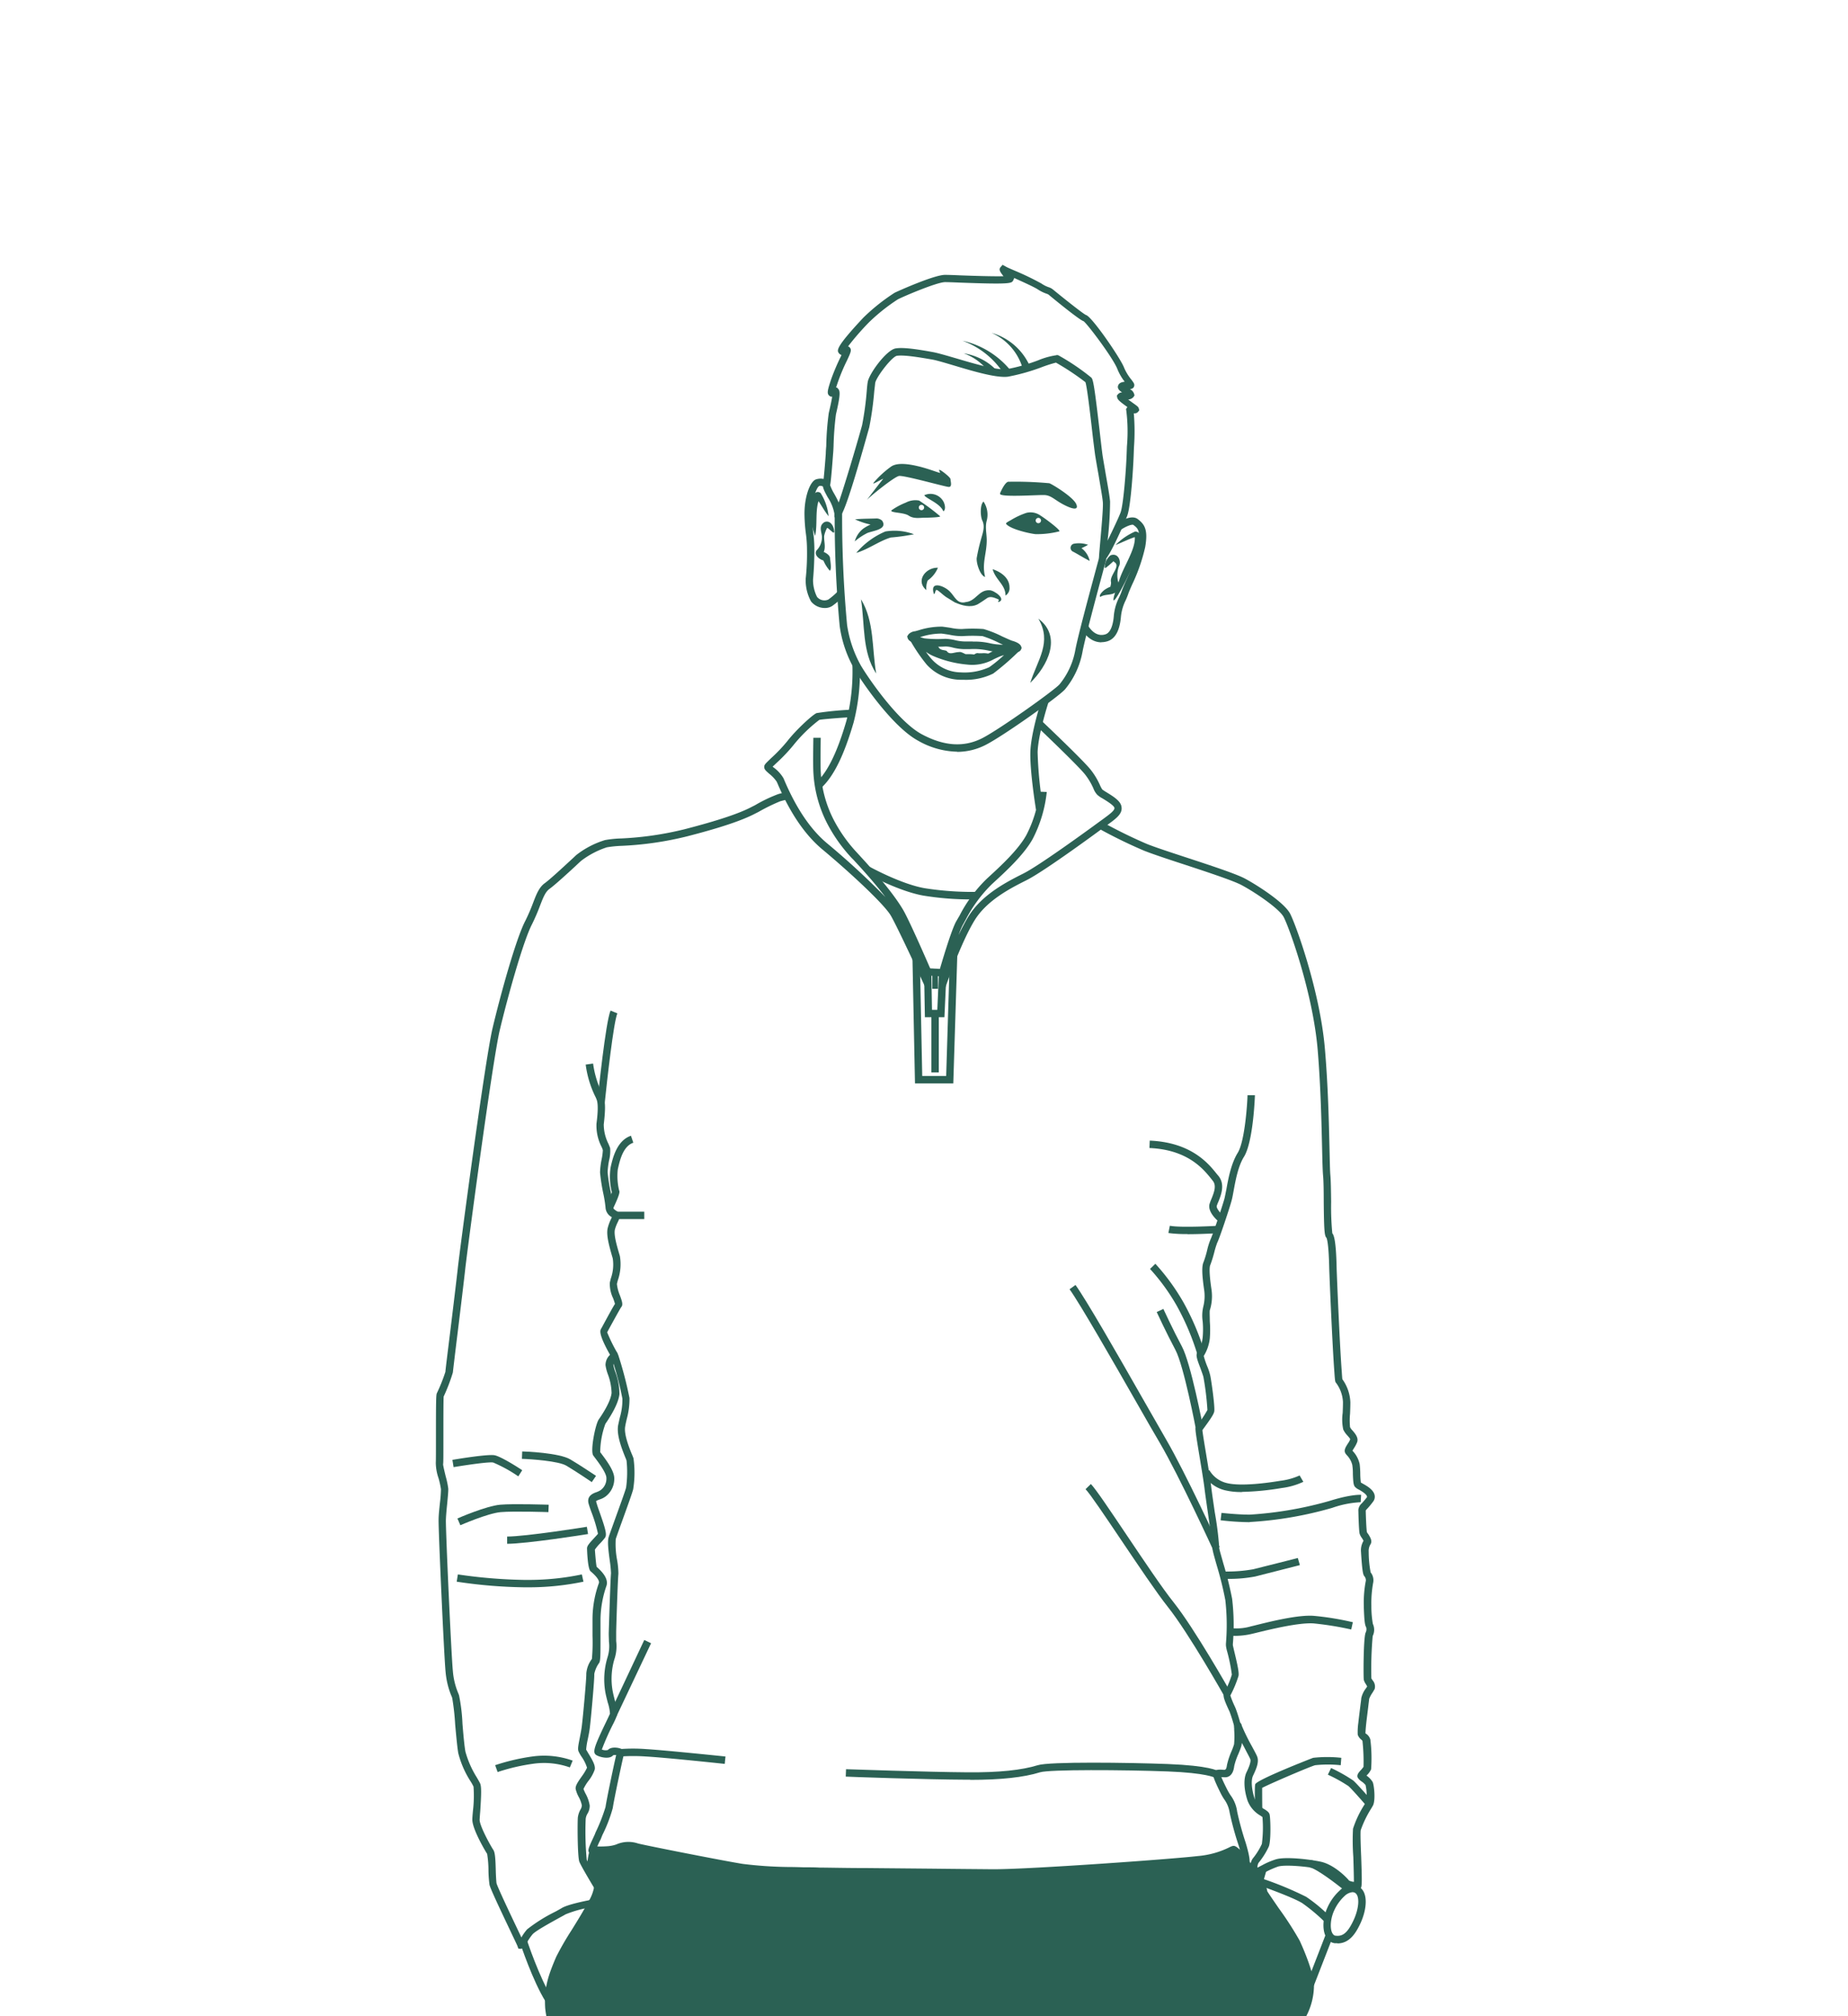 <svg xmlns="http://www.w3.org/2000/svg" xmlns:xlink="http://www.w3.org/1999/xlink" width="398" height="434" viewBox="0 0 398 434">
  <defs>
    <clipPath id="clip-path">
      <rect id="Rechteck_253" data-name="Rechteck 253" width="398" height="434" transform="translate(3865 6621)" fill="rgba(95,145,30,0.2)" stroke="#47ad56" stroke-width="3"/>
    </clipPath>
  </defs>
  <g id="Gruppe_maskieren_10" data-name="Gruppe maskieren 10" transform="translate(-3865 -6621)" clip-path="url(#clip-path)">
    <g id="_250716_IMAKA_Illu_Team_Einzelpersonen_03_Markus_Dunkelgruen" data-name="250716_IMAKA_Illu_Team_Einzelpersonen_03_Markus_Dunkelgruen" transform="translate(3927.028 6658.76)">
      <path id="Pfad_3365" data-name="Pfad 3365" d="M85.178,88.776a17.658,17.658,0,0,1-8.443-2.389C71.351,83.456,64.915,74.153,63.1,71.094a25.8,25.8,0,0,1-3.218-9.367A249.682,249.682,0,0,1,58.83,35.38l1.593.064a252.723,252.723,0,0,0,1.051,26.029,25.535,25.535,0,0,0,2.995,8.793C66.222,73.2,72.434,82.213,77.5,84.985c4.843,2.612,9.144,2.9,13.126.86,3.823-1.975,15.484-10.291,16.6-11.565a16.183,16.183,0,0,0,3.409-7.423c.542-2.9,2.9-11.629,4.3-16.822.382-1.434.7-2.581.86-3.154l1.529.382c-.159.605-.478,1.752-.86,3.186-1.306,4.843-3.728,13.891-4.269,16.726a17.609,17.609,0,0,1-3.791,8.188c-1.37,1.561-13.158,9.94-17.077,11.947a13.474,13.474,0,0,1-6.149,1.5Z" transform="translate(58.931 35.281)" fill="#2b6154"/>
      <path id="Pfad_3366" data-name="Pfad 3366" d="M118.221,83.15h-.573l-.159-.573c-.064-.223-.064-.255.223-3.568.255-2.995.669-7.487.573-8.634s-.542-3.536-.924-5.894c-.287-1.561-.542-3.09-.733-4.237-.127-.924-.382-2.9-.637-5.129-.414-3.7-1.147-9.876-1.466-10.609a56.09,56.09,0,0,0-6.34-4.205,29.95,29.95,0,0,0-3.25,1.051,43.436,43.436,0,0,1-7.073,1.975c-2.549.319-7.646-1.211-11.788-2.453-1.943-.573-3.632-1.083-4.588-1.243-2.9-.51-6.085-1.02-7.551-.8-1.115.191-4.556,4.715-4.683,5.894-.032.319-.1.924-.191,1.657a69.6,69.6,0,0,1-1.083,7.837C62.5,73.847,61.8,73.72,61.161,73.688l-.7-.1v-.8a9.479,9.479,0,0,0-1.434-3.5c-.765-1.4-1.147-2.166-1.019-2.835.159-.86.51-5.066.605-6.563,0-.287.032-.892.1-1.625a60.335,60.335,0,0,1,.542-7.1c.382-1.625.637-2.835.733-3.536a.768.768,0,0,1-.605-.191c-.573-.478-.414-1.147.414-3.632a47.413,47.413,0,0,1,1.943-4.588,4.514,4.514,0,0,0,.255-.573.942.942,0,0,1-.542-.35c-.446-.605-.86-1.147,5.257-7.678h0a42.331,42.331,0,0,1,6.722-5.352c.637-.319,8.506-3.855,10.864-3.855.51,0,1.689.032,3.154.1,2.549.1,7.328.255,9.43.191-.733-.956-1.083-1.434-.605-1.975l.414-.478.7.382c.191.127.924.446,1.88.86a59.393,59.393,0,0,1,5.767,2.772,6.39,6.39,0,0,0,1.561.8,2.8,2.8,0,0,1,.956.51c1.274,1.051,6.372,5.161,7.1,5.48,1.274.319,7.519,9.43,8.22,11.374a10.847,10.847,0,0,0,1.561,2.549c.478.637.7.924.605,1.338-.1.478-.446.637-.924.7a1.726,1.726,0,0,1,.892.988l.1.35-.223.35a1.632,1.632,0,0,1-1.147.542c.35.255.7.51.956.7,1.083.765,1.243.892,1.338,1.243l.1.382-.255.319a.969.969,0,0,1-.924.319,46.566,46.566,0,0,1,.032,7.36l-.064,1.752c-.1,2.74-.605,10.9-1.4,13-.032.1-4.142,10-5.416,10Zm-9.876-44.476a1.028,1.028,0,0,1,.382.064,48.814,48.814,0,0,1,7.1,4.811c.382.446.669,2.007,1.752,11.342.255,2.23.478,4.142.605,5.1.159,1.147.446,2.644.7,4.205.414,2.358.86,4.811.956,6.021a74.807,74.807,0,0,1-.542,8.411c1.115-2.262,2.421-5.034,2.8-6.053.573-1.529,1.147-8.411,1.306-12.489l.064-1.752a36.506,36.506,0,0,0-.127-7.646l-.064-.382.287-.446c-1.689-1.211-2.135-1.593-2.2-2.135l-.064-.319.223-.287a1.264,1.264,0,0,1,.924-.414,1.111,1.111,0,0,1-.287-.191c-.637-.446-.7-.892-.605-1.211.159-.605.733-.8,1.434-.892a11.3,11.3,0,0,1-1.529-2.612c-.828-2.326-6.531-9.876-7.328-10.418-.86-.191-7.455-5.639-7.519-5.7a1.684,1.684,0,0,0-.478-.223,8.362,8.362,0,0,1-1.912-.956c-.86-.542-3.282-1.625-5.1-2.453l.064.1-.223.478c-.35.605-.478.86-11.565.446-1.434-.064-2.581-.1-3.09-.1-1.72,0-8.7,2.963-10.163,3.7a40.25,40.25,0,0,0-6.276,5,58.333,58.333,0,0,0-4.46,5.129.92.92,0,0,1,.319.191c.542.542.255,1.115-.542,2.835a40.209,40.209,0,0,0-1.88,4.428c-.223.605-.35,1.051-.478,1.4h.191l.319.35c.382.51.414,1.37-.542,5.448a67.028,67.028,0,0,0-.51,6.818c-.032.765-.064,1.338-.1,1.657-.064.86-.414,5.7-.637,6.754a10.271,10.271,0,0,0,.86,1.816c.35.605.7,1.274.988,1.912,1.274-3.728,3.664-11.692,5.034-16.631a65.862,65.862,0,0,0,1.02-7.583c.064-.765.127-1.37.191-1.689.223-1.72,4.014-6.945,6.021-7.264,1.689-.287,4.906.223,8.06.8,1.02.191,2.772.7,4.747,1.274,3.791,1.115,8.953,2.676,11.151,2.389a39.344,39.344,0,0,0,6.754-1.912,16.07,16.07,0,0,1,3.887-1.083Zm-46.1-1.689Z" transform="translate(57.206)" fill="#2b6154"/>
      <path id="Pfad_3367" data-name="Pfad 3367" d="M76.468,31.7A17.882,17.882,0,0,0,67.42,24.37a18.617,18.617,0,0,1,10.418,6.467L76.5,31.7h0Z" transform="translate(77.836 11.214)" fill="#2b6154"/>
      <path id="Pfad_3368" data-name="Pfad 3368" d="M73.362,29.871A11.645,11.645,0,0,0,67.5,25.22a12.8,12.8,0,0,1,3.823,1.243,11.846,11.846,0,0,1,3.345,2.517l-1.306.924h0Z" transform="translate(78.011 13.072)" fill="#2b6154"/>
      <path id="Pfad_3369" data-name="Pfad 3369" d="M76.017,31.263A12.036,12.036,0,0,0,69.39,23.84a12.882,12.882,0,0,1,8.124,6.914l-1.5.542h0Z" transform="translate(82.142 10.055)" fill="#2b6154"/>
      <path id="Pfad_3370" data-name="Pfad 3370" d="M65.621,42.781c-1.02-3.059,2.326-1.752,3.473-.51,1.019,1.02,1.529,2.74,3.409,2.23,2.2-.223,2.74-2.644,5.066-2.549,1.02-.032,3.791,2.007,1.943,2.549l-.064-.159c.319-.35.127-.35-.127-.51-.8-.319-1.657-.7-2.421-.064-.51.35-1.147.8-1.848,1.211-1.593.8-3.409.255-4.938-.414L68.2,43.386c-.637-.414-1.561-1.4-2.039-1.529-.287.159-.287,1.02-.573.924h0Z" transform="translate(73.486 47.347)" fill="#2b6154"/>
      <path id="Pfad_3371" data-name="Pfad 3371" d="M68.163,39.711a6.247,6.247,0,0,1-2.2,2.74,4.493,4.493,0,0,0-.287,2.071c-2.389-1.975-.159-4.874,2.453-4.811h0Z" transform="translate(71.804 44.746)" fill="#2b6154"/>
      <path id="Pfad_3372" data-name="Pfad 3372" d="M69.46,39.81c1.784.573,3.632,1.88,3.632,3.919a1.853,1.853,0,0,1-.86,1.752c0-2.358-2.135-3.345-2.772-5.671Z" transform="translate(82.295 44.965)" fill="#2b6154"/>
      <path id="Pfad_3373" data-name="Pfad 3373" d="M84.8,49.218a14.544,14.544,0,0,1-3.6-.35,14.57,14.57,0,0,0-4.046-.319H75.946a11.112,11.112,0,0,1-2.485-.35,6.081,6.081,0,0,0-1.529-.223,26.36,26.36,0,0,1-5-.159c-2.835-.7-3.027-1.37-3.122-1.593l-.127-.414.287-.446a2.246,2.246,0,0,1,1.434-.669c.223-.064.478-.127.8-.223a16.087,16.087,0,0,1,5.034-.765c.542.064,1.179.159,1.816.255a11.087,11.087,0,0,0,2.421.255,32.375,32.375,0,0,1,4.651,0,22.986,22.986,0,0,1,4.014,1.593c.924.414,1.943.892,2.23.956.765.223,2.007.7,1.912,1.593a.9.9,0,0,1-.988.8c-.542,0-1.466.1-2.517.1Zm-7.009-2.294a14.825,14.825,0,0,1,3.823.382,13.484,13.484,0,0,0,2.708.287c-.255-.127-.542-.223-.828-.382a24.984,24.984,0,0,0-3.568-1.466,32.28,32.28,0,0,0-4.3,0,12.393,12.393,0,0,1-2.8-.287c-.605-.1-1.211-.191-1.72-.255a14.282,14.282,0,0,0-4.428.7.453.453,0,0,0-.191.064c.287.1.573.159.86.255a25.3,25.3,0,0,0,4.524.1,10.829,10.829,0,0,1,1.975.255,9.1,9.1,0,0,0,2.166.319h1.816Zm-12.648-.542Z" transform="translate(69.661 53.43)" fill="#2b6154"/>
      <path id="Pfad_3374" data-name="Pfad 3374" d="M69.965,36.415s.956-2.326,1.752-2.485a79.962,79.962,0,0,1,8.857.319c.542.159,5.129,2.931,5.8,4.492s-1.179.956-2.931,0-2.485-1.848-3.823-1.943S69.3,37.4,70,36.415Z" transform="translate(83.384 32.016)" fill="#2b6154"/>
      <path id="Pfad_3375" data-name="Pfad 3375" d="M62.338,36.784a21.035,21.035,0,0,1,3.7-3.441c.828-.637,2.421-.988,5.894-.159,2.358.542,4.843,1.593,4.779,1.4s-.51-.828.064-.542c.382.191,2.166,1.529,2.166,1.943s.446,1.72-.414,1.657S68.9,35.1,67.85,35.286s-6.244,4.4-6.818,5.066,3.059-4.046,3.377-4.4-2.485,1.37-2.039.86Z" transform="translate(63.738 29.417)" fill="#2b6154"/>
      <path id="Pfad_3376" data-name="Pfad 3376" d="M75.319,53.772h-.51a9.981,9.981,0,0,1-7.3-3.282A36.062,36.062,0,0,1,64.1,45.52l-.255-.414.255-.414c.255-.414.637-.478,1.211-.255.1.032.51.319,1.051.669.924.605,2.612,1.784,3.154,2.007a22.262,22.262,0,0,0,6.85,1.752,8.047,8.047,0,0,0,4.97-1.02c.51-.255,1.02-.478,1.593-.7,4.142-1.466,4.4-1.115,4.683-.733l.35.51-.382.51a54.66,54.66,0,0,1-5.735,5,13.208,13.208,0,0,1-6.436,1.338ZM67.355,47.75A14.852,14.852,0,0,0,68.6,49.343a8.571,8.571,0,0,0,6.244,2.835,12.836,12.836,0,0,0,6.149-1.115,29.3,29.3,0,0,0,3.186-2.612c-.255.1-.51.159-.765.255-.51.191-.956.414-1.434.637a9.526,9.526,0,0,1-5.83,1.147,23.8,23.8,0,0,1-7.328-1.88,7.951,7.951,0,0,1-1.466-.86Z" transform="translate(70.032 54.802)" fill="#2b6154"/>
      <path id="Pfad_3377" data-name="Pfad 3377" d="M73.752,43.15c5.193,3.887,1.975,10.2-1.752,13.827,1.593-5,4.747-8.761,1.752-13.827Z" transform="translate(87.848 52.266)" fill="#2b6154"/>
      <path id="Pfad_3378" data-name="Pfad 3378" d="M78.842,41.867c-1.561-.8-2.421-1.4-3.728-2.071a.912.912,0,0,1,.287-1.625,6,6,0,0,1,3.09.223,13.8,13.8,0,0,1-2.485,1.147.678.678,0,0,0,.064-.988,4.636,4.636,0,0,1,2.772,3.313Z" transform="translate(93.813 41.123)" fill="#2b6154"/>
      <path id="Pfad_3379" data-name="Pfad 3379" d="M60.14,36.571c1.72-.159,2.995-.127,4.747-.191a1.828,1.828,0,0,1,1.147.478c1.37,2.039-2.549,2.2-3.409,2.772a12.711,12.711,0,0,0-2.485,1.689,5.224,5.224,0,0,1,1.816-2.74,9.619,9.619,0,0,1,2.9-1.37c-.127,0-.159.669.032.7a14.97,14.97,0,0,1-4.747-1.37h0Z" transform="translate(61.922 37.467)" fill="#2b6154"/>
      <path id="Pfad_3380" data-name="Pfad 3380" d="M68.6,35.237a4.425,4.425,0,0,0-2.867.446,14.533,14.533,0,0,0-3.122,1.689c-.159.542,2.676.382,3.759,1.115s2.389.446,3.441.446,3.536-.1,3.313-.319A42.844,42.844,0,0,0,68.6,35.237Zm.51,2.071a.573.573,0,1,1,.573-.573A.571.571,0,0,1,69.114,37.308Z" transform="translate(67.317 34.755)" fill="#2b6154"/>
      <path id="Pfad_3381" data-name="Pfad 3381" d="M77.768,36.637a3.723,3.723,0,0,0-2.995-.573,16.138,16.138,0,0,0-3.409,1.593c-1.147.605-1.051.7-.924.86,1.02,1.115,5.034,2.007,6.276,2.135a19.44,19.44,0,0,0,5.129-.605C82.2,39.854,79.2,37.561,77.768,36.637Zm-.446,1.657a.573.573,0,1,1,.573-.573A.571.571,0,0,1,77.322,38.293Z" transform="translate(84.278 36.573)" fill="#2b6154"/>
      <path id="Pfad_3382" data-name="Pfad 3382" d="M60.56,41.84c2.931,4.811,2.326,10.641,3.282,15.993C60.751,53.118,61.42,47.32,60.56,41.84Z" transform="translate(62.84 49.402)" fill="#2b6154"/>
      <path id="Pfad_3383" data-name="Pfad 3383" d="M79.815,63.2c-1.243,0-2.931-.542-4.365-2.931l1.37-.828c1.051,1.784,2.389,2.485,3.823,2.039,1.243-.382,1.689-2.358,1.816-3.919a11,11,0,0,1,1.147-4.046,12.384,12.384,0,0,0,.542-1.306c.159-.478.478-1.211.86-2.1a37.5,37.5,0,0,0,2.676-7.678c.573-3.282-.032-3.759-.988-4.492-.255-.223-1.593.255-2.8,1.083l-.924-1.306c.733-.51,3.282-2.135,4.683-1.02,1.338,1.051,2.262,2.135,1.561,6.021a38.25,38.25,0,0,1-2.8,8.029c-.382.86-.669,1.529-.828,1.975a14.932,14.932,0,0,1-.573,1.434,10.166,10.166,0,0,0-1.02,3.536c-.255,2.995-1.243,4.779-2.931,5.289a4.541,4.541,0,0,1-1.306.191Z" transform="translate(95.389 37.314)" fill="#2b6154"/>
      <path id="Pfad_3384" data-name="Pfad 3384" d="M78.114,40.127a13.512,13.512,0,0,1,4.205-2.867c1.784.159,1.4,2.74,1.051,3.664-1.274,3.951-8.634,18.255-4.492,6.818.86-2.867,3.536-6.595,3.345-9.3-.032-.1.032,0,.159,0-.988.223-3.186,1.306-4.269,1.72h0Z" transform="translate(100.149 39.391)" fill="#2b6154"/>
      <path id="Pfad_3385" data-name="Pfad 3385" d="M77.766,41.533a3.307,3.307,0,0,1,1.243-2.581c1.72-.637,2.389,1.434,1.784,2.421a5.725,5.725,0,0,0-.191,3.09,2.506,2.506,0,0,1-.319,2.294c-.956.924-2.358.446-3.473,1.147-.446-.35.7-1.4,1.02-1.593a5.928,5.928,0,0,1,1.179-.605c-.1.032.159-.478.1-.988-.382-1.466,2.326-3.536.605-4.365.223-.542-.892.733-1.816,1.338l-.127-.064h0Z" transform="translate(98.139 42.828)" fill="#2b6154"/>
      <path id="Pfad_3386" data-name="Pfad 3386" d="M61.107,61.561a3.762,3.762,0,0,1-2.963-1.434A9.441,9.441,0,0,1,57,55.6v-.287a50.855,50.855,0,0,0,.287-6.244,26.485,26.485,0,0,0-.255-3.632,34.547,34.547,0,0,1-.287-3.919c-.064-3.441.988-6.85,2.326-7.583A3.156,3.156,0,0,1,62,34.257l-.86,1.338c-.255-.159-.956-.478-1.274-.255-.478.255-1.561,2.772-1.5,6.149a33.1,33.1,0,0,0,.255,3.759,28.326,28.326,0,0,1,.255,3.791c0,2.931-.191,5.352-.287,6.372V55.7a8.077,8.077,0,0,0,.86,3.473,2.063,2.063,0,0,0,2.421.573,14.4,14.4,0,0,0,2.1-1.816l1.179,1.051a15.245,15.245,0,0,1-2.421,2.135,2.876,2.876,0,0,1-1.593.446Z" transform="translate(54.488 31.561)" fill="#2b6154"/>
      <path id="Pfad_3387" data-name="Pfad 3387" d="M61.194,39.842c-1.02-1.243-1.689-2.644-2.644-3.887a.528.528,0,0,0,.669,0c-1.051,2.389-.382,5.48-.956,8.092-.765-2.326-1.529-4.683-.988-7.168.127-.7.828-2.995,2.166-2.071a11.436,11.436,0,0,1,1.72,5h0Z" transform="translate(55.261 33.559)" fill="#2b6154"/>
      <path id="Pfad_3388" data-name="Pfad 3388" d="M61.247,38.938c-.51-.35-.956-.86-1.243-.988h-.064A6.151,6.151,0,0,0,59.3,39.7c-.064,1.243.51,2.708-.319,3.791.064-.064.064-.287.064-.319,0-.127-.064-.159,0-.127.573.223,1.529.765,1.529,1.434.032.478.414,2.485-.064,2.676a8.671,8.671,0,0,1-1.02-1.466l-.382-.765c-.1-.223,0,.127,0,.032-.733-.223-2.039-1.083-1.466-2.135a4.01,4.01,0,0,0,1.179-3.09c-.1-1.02-.733-2.23.542-3.027,1.37-.573,2.166,1.147,2.1,2.2l-.127.064h0Z" transform="translate(56.164 37.935)" fill="#2b6154"/>
      <path id="Pfad_3389" data-name="Pfad 3389" d="M58.643,72.7,57.56,71.556C60.714,68.593,62.753,62.54,64,58.271A43.127,43.127,0,0,0,65.27,46.324l1.593-.064a43.474,43.474,0,0,1-1.338,12.457C63.454,65.79,61.256,70.25,58.643,72.7Z" transform="translate(56.283 59.064)" fill="#2b6154"/>
      <path id="Pfad_3390" data-name="Pfad 3390" d="M73.227,72.357c-.064-.35-1.338-8.283-1.211-12.425.127-4.174,2.358-11.055,2.453-11.342l1.5.51S73.7,56.045,73.577,60A84.94,84.94,0,0,0,74.788,72.1Z" transform="translate(87.863 64.158)" fill="#2b6154"/>
      <path id="Pfad_3391" data-name="Pfad 3391" d="M65.79,111.73l.159-7.646c.255-.924,2.612-9.048,3.728-10.928.191-.319.382-.669.637-1.083a30.222,30.222,0,0,1,5.958-8.06l.382-.35c2.358-2.166,6.308-5.767,8.092-9.016a26.227,26.227,0,0,0,2.8-9.335l1.593.064A28.409,28.409,0,0,1,86.148,75.41c-1.88,3.473-5.99,7.2-8.411,9.43l-.382.35a29.867,29.867,0,0,0-5.671,7.678c-.255.446-.446.828-.637,1.147a16.648,16.648,0,0,0-.892,2.135c.7-1.466,1.434-2.867,2.135-4.014,2.931-4.715,8.22-7.391,11.756-9.176l.191-.1c3.25-1.657,12.9-8.634,16.025-10.928l.924-.669c1.529-1.115,2.644-1.943,2.517-2.485s-1.816-1.561-2.549-2.007a5.848,5.848,0,0,1-1.115-.765,4.075,4.075,0,0,1-.86-1.4,14.086,14.086,0,0,0-1.816-3.027C95.706,59.512,87.04,51.293,86.945,51.2l1.083-1.147c.35.35,8.857,8.379,10.577,10.545a15.4,15.4,0,0,1,2.007,3.345,6.359,6.359,0,0,0,.478.892,9.661,9.661,0,0,0,.86.573c1.625.988,2.995,1.88,3.25,2.995.382,1.593-.988,2.612-3.122,4.142l-.924.669S88.92,82.26,84.906,84.3l-.191.1C81.369,86.083,76.272,88.664,73.6,93c-2.836,4.588-6.053,13.763-6.181,14.146l-1.625,4.651Z" transform="translate(74.273 67.349)" fill="#2b6154"/>
      <path id="Pfad_3392" data-name="Pfad 3392" d="M89.989,111.84l-1.529-3.313s-5.7-12.361-7.168-14.878c-1.37-2.389-8.57-9.112-14.719-14.241-3.759-3.122-7.009-7.9-9.685-14.209l-.191-.414A7.756,7.756,0,0,0,55.1,63.1c-.765-.669-1.083-.956-1.083-1.466s.255-.7,1.5-1.912a33.439,33.439,0,0,0,3.536-3.728c1.816-2.326,5.321-5.575,6.244-5.958a67.865,67.865,0,0,1,7.551-.733l.1,1.593c-3.122.191-6.595.478-7.073.605A32.164,32.164,0,0,0,60.3,56.946a36.67,36.67,0,0,1-3.7,3.887c-.255.255-.542.51-.765.733a2.233,2.233,0,0,0,.319.255,7.744,7.744,0,0,1,2.007,2.23l.191.446c2.581,6.053,5.671,10.641,9.239,13.6A165.678,165.678,0,0,1,80.113,89.634c-2.326-3.059-5.161-6.181-6.945-8.092l-.35-.35A33.717,33.717,0,0,1,67.528,73.7,27.081,27.081,0,0,1,64.6,62.713c-.1-2.007,0-7.137,0-7.36H66.19s-.1,5.321,0,7.3a25.448,25.448,0,0,0,2.772,10.322,31.744,31.744,0,0,0,5.066,7.137l.319.35c2.485,2.708,7.1,7.742,9.558,11.884,1.434,2.421,5.83,12.584,6.021,13.031l.064.319v6.085Z" transform="translate(48.544 65.71)" fill="#2b6154"/>
      <path id="Pfad_3393" data-name="Pfad 3393" d="M83.66,66.973a63.143,63.143,0,0,1-10.418-.828c-5.416-.988-12.107-4.683-12.361-4.843l.765-1.4s6.722,3.728,11.884,4.651a66.289,66.289,0,0,0,11.183.8v1.593h-1.02Z" transform="translate(63.54 88.881)" fill="#2b6154"/>
      <g id="Gruppe_374" data-name="Gruppe 374" transform="translate(55.331 358.772)">
        <path id="Pfad_3394" data-name="Pfad 3394" d="M203.486,155.94c.255,4.205-2.453,7.168-2.995,10.386-1.816,10.386-3.919,24.946-5.066,35.46-1.179,11.215.956,21.155-1.689,32.72-1.4,6.021-6.563,13.986-7.328,18.479-.956,5.7.319,13.572-.127,19.625-.446,6.149-3.982,14.3-4.046,19.275-.064,2.867,2.166,5,2.485,7.614.382,3.186-1.243,5.575-.988,8.06.127,1.5,1.5,2.612,1.5,4.046-.032.956-1.211,3.5-1.4,5.129-1.816,16.089-.924,32.529-4.11,48.554-.956,6.022,1.529,17.459.478,22.748-.35,1.72-3.25,4.269-3.377,5.129-.159.86.542,2.23.255,3.887-.573,3.059-2.931,5.512-4.4,8.634a3.7,3.7,0,0,0-.191.478,36.131,36.131,0,0,0-.255,8.092,5.857,5.857,0,0,1-.573.478,9.563,9.563,0,0,1-3.791,1.752c-2.74.605-10.2,1.912-12.234,1.848a16.768,16.768,0,0,1-8.475-3.09,22.971,22.971,0,0,1-4.938-5,1.354,1.354,0,0,0-.446-.637h-.032c-1.689-4.365-5.066-3.632-5.48-10.992-.255-4.11,1.975-6.563,1.466-10.068-.287-2.007-2.23-3.7-2.517-6.117-1.72-15.229-4.779-30.649-2.549-46.515.892-6.467,3.027-12.457,4.014-18.8.51-3.059-.1-7.232,1.147-10.992.255-.828,1.625-.733,1.784-2.2.8-7.423-.414-23.194-2.644-30.585-.414-1.434-2.8-3.059-3.186-4.874-1.115-5,1.02-13.6.319-19.562-.446-3.855-2.676-6.117-3.25-9.43-1.816-10.545-3.313-21.059-5.926-31.541-.8-3.186-2.835-7.073-3.409-10.482-3.728,4.3-3.09,9.271-4.205,14.273-1.848,8.22-3.6,18.287-6.308,26.093-2.485,7.328-6.181,12.011-7.646,20.677-.988,5.735-.287,13.094-1.752,18.542-.733,2.772-2.581,3.982-3.154,5.958-2.676,9.558-4.269,25.424-2.1,35.045.382,1.784,1.848,2.453,1.88,5.193.064,2.995-1.816,6.563-1.975,9.207-.159,2.358.637,5.161.446,8-.287,4.142-3.409,14.018-3.027,17.236.382,3.09,8,6.531,8.124,13.668s-5.352,9.176-6.021,11.756c-.382,1.434.892,2.485.956,3.919a54.115,54.115,0,0,1-.51,7.869,64.1,64.1,0,0,1-.8,7.041c-.988,3.568-8,9.813-8.347,11.979,0,0-3.313,3.313-5.289,3.919-1.975.573-8.953.414-15.579,0-4.97-.319-6.34-1.179-6.722-1.561a.291.291,0,0,1-.1-.159c-.828-1.529-3.282-4.428-3.855-5.575-2.517-4.938-7.519-17.4-3.6-22.206,1.338-1.625,7.646-3.728,7.869-5.352.573-3.982-5.034-4.174-7.36-7.359-3.728-5.161-2.039-16.567-2.294-23.034-.223-5.862-1.211-11.788-1.051-17.714.127-3.6,1.529-8.315,1.5-11.565-.032-2.039-1.147-4.365-.988-6.627.159-2.931,2.676-4.683,3.027-7.646.446-3.728-1.5-8-.956-12.616.382-3.282,2.485-6.531,2.549-10.131.032-2.389-1.02-4.142-1.051-6.085-.287-9.59,1.689-22.525.51-31.382-.382-2.995-3.027-6.977-4.046-10.1-6.595-19.912-4.4-47.343-7.646-68.307-.51-3.313-2.23-5.8-2.485-9.4-.287-4.269.669-6.85,2.294-10.641,1.083-2.453,4.811-7.837,6.882-11.788a10.261,10.261,0,0,0,1.37-3.632.907.907,0,0,0,0-.414c-.319-2.071-1.657-1.752-1.434-4.938a12.459,12.459,0,0,1,.51-2.549,23.9,23.9,0,0,0,2.9-.064,6.871,6.871,0,0,0,2.358-.51,5.842,5.842,0,0,1,4.078-.127c1.561.414,18.479,3.759,22.62,4.4a81.617,81.617,0,0,0,9.876.669h.064c2.23.064,4.556.064,6.754.127,1.912.032,5.767.1,10.354.1,9.4.1,21.792.191,26.794.255,7.423.064,38.932-2.2,44.348-2.835a21.9,21.9,0,0,0,7.614-2.166,3.205,3.205,0,0,1,.924.669c.223.191.478.414.733.669a.031.031,0,0,0,.032.032c.446.669,1.051,1.561,1.243,1.848.8,1.179,3.345,4.014,3.568,5.83.064.637,5.958,8.475,7.073,10.9,1.019,2.2,2.9,6.786,3.027,9.112Z" transform="translate(-38.627 -125.296)" fill="#2b6154"/>
        <path id="Pfad_3395" data-name="Pfad 3395" d="M156.327,419.647h-.159a17.527,17.527,0,0,1-8.889-3.218,23.783,23.783,0,0,1-5.129-5.193l-.573-.86a8.472,8.472,0,0,0-2.23-3.186c-1.5-1.529-3.027-3.154-3.313-8a14.887,14.887,0,0,1,.86-5.48,10.09,10.09,0,0,0,.637-4.524,8.024,8.024,0,0,0-1.051-2.453,10.1,10.1,0,0,1-1.466-3.7c-.35-2.995-.733-6.021-1.115-9.016-1.593-12.2-3.218-24.85-1.434-37.69a99.272,99.272,0,0,1,2.1-10c.7-2.867,1.466-5.83,1.912-8.825a27.313,27.313,0,0,0,.255-3.791,25.692,25.692,0,0,1,.924-7.328,2.086,2.086,0,0,1,1.051-1.147c.446-.287.637-.414.7-.892.765-7.009-.319-22.684-2.612-30.267a5.87,5.87,0,0,0-1.243-1.784,7.8,7.8,0,0,1-1.943-3.154c-.605-2.772-.287-6.436.032-10.291a49.254,49.254,0,0,0,.255-9.335,15.379,15.379,0,0,0-1.689-5.034,16.862,16.862,0,0,1-1.561-4.365c-.382-2.326-.8-4.62-1.179-6.945-1.338-8.06-2.708-16.408-4.747-24.564a38.66,38.66,0,0,0-1.466-4.333,46.876,46.876,0,0,1-1.561-4.492c-1.625,2.549-1.975,5.352-2.358,8.315a42.812,42.812,0,0,1-.669,4.3c-.478,2.071-.924,4.269-1.4,6.5a170.827,170.827,0,0,1-4.938,19.689,76.371,76.371,0,0,1-3.154,7.519,47.027,47.027,0,0,0-4.46,13.031,64.125,64.125,0,0,0-.637,8.092,49.723,49.723,0,0,1-1.115,10.514,11.392,11.392,0,0,1-1.943,3.791,7.419,7.419,0,0,0-1.211,2.166c-2.708,9.622-4.205,25.233-2.1,34.663a5.242,5.242,0,0,0,.7,1.561,6.738,6.738,0,0,1,1.179,3.791,18.586,18.586,0,0,1-1.083,5.448,18.8,18.8,0,0,0-.892,3.791,19.714,19.714,0,0,0,.223,3.5,23.544,23.544,0,0,1,.223,4.524,66.783,66.783,0,0,1-1.466,7.774c-.828,3.568-1.752,7.646-1.561,9.335.127.924,1.243,2.071,2.581,3.441,2.294,2.358,5.48,5.607,5.544,10.323.1,5.066-2.453,7.742-4.333,9.685a6.462,6.462,0,0,0-1.72,2.294,2.581,2.581,0,0,0,.382,1.689,5.31,5.31,0,0,1,.605,2.007,41.392,41.392,0,0,1-.35,6.34l-.159,1.625c-.064.637-.127,1.37-.191,2.135a33.165,33.165,0,0,1-.637,5.034c-.573,2.1-2.835,4.779-5.034,7.359-1.5,1.752-3.186,3.759-3.313,4.556v.255l-.223.191c-.35.35-3.5,3.473-5.607,4.11-2.676.765-12.808.223-15.866,0-3.855-.255-6.308-.86-7.232-1.784l-.255-.414c-.414-.733-1.243-1.848-1.975-2.867a26.454,26.454,0,0,1-1.848-2.676c-.35-.669-8.506-16.917-3.5-23.066a15.664,15.664,0,0,1,3.951-2.549c1.243-.669,3.568-1.88,3.728-2.421.255-1.752-.988-2.517-3.186-3.728a11.256,11.256,0,0,1-4.014-3.059c-2.931-4.078-2.708-11.374-2.517-17.809.064-2.071.127-4.046.064-5.671-.1-2.326-.287-4.683-.51-6.977a93.233,93.233,0,0,1-.542-10.8,42.86,42.86,0,0,1,.765-5.767,35.632,35.632,0,0,0,.733-5.767,12.341,12.341,0,0,0-.446-2.676,12.8,12.8,0,0,1-.542-3.982,9.463,9.463,0,0,1,1.593-4.269,8.673,8.673,0,0,0,1.434-3.409,20.369,20.369,0,0,0-.446-5.416,25.457,25.457,0,0,1-.51-7.2,22.417,22.417,0,0,1,1.243-4.556,17.636,17.636,0,0,0,1.306-5.48,11.333,11.333,0,0,0-.542-3.218,10.381,10.381,0,0,1-.51-2.836c-.127-4.014.159-8.666.414-13.19.382-6.372.765-13,.1-18.1a22.1,22.1,0,0,0-2.2-5.8,41.506,41.506,0,0,1-1.816-4.174c-4.078-12.33-4.811-27.463-5.544-42.15a256.77,256.77,0,0,0-2.135-26.284,21.855,21.855,0,0,0-1.147-3.982,19.727,19.727,0,0,1-1.37-5.48c-.287-4.428.7-7.137,2.358-11.023a61.723,61.723,0,0,1,3.282-5.7c1.306-2.1,2.644-4.269,3.632-6.149a8.989,8.989,0,0,0,1.274-3.282h0v-.255a3.157,3.157,0,0,0-.573-1.4,5.008,5.008,0,0,1-.86-3.728,13.558,13.558,0,0,1,.542-2.708l.191-.605h.637a19.987,19.987,0,0,0,2.8,0,7.386,7.386,0,0,0,2.007-.382,6.479,6.479,0,0,1,4.683-.223c1.561.414,18.351,3.728,22.557,4.4a87.989,87.989,0,0,0,9.781.669c1.147,0,2.262.032,3.345.064,1.179,0,2.326,0,3.473.064,1.88,0,5.735.1,10.322.1l13.763.127c5.416.064,10.322.1,13.062.127h.35c8.124,0,38.932-2.23,43.9-2.835a18.925,18.925,0,0,0,6.882-1.912c.956-.478,1.147-.382,2.262.574.191.159.382.319.573.51h.1l1.466,2.2c.191.255.446.637.765,1.051,1.147,1.5,2.74,3.536,2.931,5.129.127.255,1.4,2.1,2.517,3.728a71.824,71.824,0,0,1,4.46,6.913c1.083,2.326,2.963,6.945,3.09,9.4a14.488,14.488,0,0,1-1.72,6.977,16.1,16.1,0,0,0-1.274,3.568c-1.88,10.737-3.951,25.3-5.066,35.428a103.376,103.376,0,0,0-.319,13.254c.1,6.213.223,12.648-1.37,19.562a54.984,54.984,0,0,1-4.046,10.131c-1.5,3.186-2.931,6.213-3.282,8.283a55.249,55.249,0,0,0-.191,10.864,79.684,79.684,0,0,1,.064,8.7,55.108,55.108,0,0,1-2.166,10.131c-.956,3.441-1.848,6.69-1.88,9.112a8.794,8.794,0,0,0,1.211,3.919,11.357,11.357,0,0,1,1.274,3.568,13.022,13.022,0,0,1-.542,4.874,9.681,9.681,0,0,0-.446,3.218,4.168,4.168,0,0,0,.669,1.689,5.114,5.114,0,0,1,.828,2.453,8.8,8.8,0,0,1-.637,2.421,17.041,17.041,0,0,0-.765,2.8c-.733,6.4-1.02,12.967-1.306,19.339-.446,9.622-.892,19.594-2.8,29.279-.446,2.867-.1,7.168.287,11.342.382,4.428.733,8.634.191,11.406a10.273,10.273,0,0,1-2.294,3.664,8.275,8.275,0,0,0-1.083,1.466,3.665,3.665,0,0,0,.127,1.051,7.353,7.353,0,0,1,.127,2.836,16.078,16.078,0,0,1-2.612,5.607,31.914,31.914,0,0,0-1.848,3.25,1.948,1.948,0,0,0-.159.382,36.241,36.241,0,0,0-.223,7.71l.064.382-.287.287a5.782,5.782,0,0,1-.669.542,10.307,10.307,0,0,1-4.11,1.88c-2.644.573-9.876,1.88-12.266,1.88Zm-12.839-9.271a22.343,22.343,0,0,0,4.683,4.715,15.812,15.812,0,0,0,8.029,2.931c1.784.1,9.112-1.179,12.043-1.816a8.606,8.606,0,0,0,3.473-1.593c.1-.064.159-.127.223-.159a35.844,35.844,0,0,1,.319-7.965c.1-.287.191-.478.255-.637a34.6,34.6,0,0,1,1.943-3.377,15.125,15.125,0,0,0,2.389-5.034,6.629,6.629,0,0,0-.127-2.262,4.8,4.8,0,0,1-.127-1.625c.064-.542.542-1.115,1.434-2.166a9.594,9.594,0,0,0,1.943-2.963c.51-2.549.127-6.818-.223-10.928-.382-4.269-.765-8.666-.255-11.788,1.912-9.59,2.358-19.5,2.8-29.056.287-6.4.573-13,1.306-19.466a15.888,15.888,0,0,1,.86-3.122,9.821,9.821,0,0,0,.542-1.943,3.613,3.613,0,0,0-.637-1.657,5.379,5.379,0,0,1-.86-2.294,10.9,10.9,0,0,1,.478-3.759,11.182,11.182,0,0,0,.51-4.3,10.2,10.2,0,0,0-1.115-3.059,9.811,9.811,0,0,1-1.37-4.651c.032-2.613.956-5.958,1.943-9.494a56.1,56.1,0,0,0,2.1-9.813,76.292,76.292,0,0,0-.064-8.506,56.049,56.049,0,0,1,.223-11.183c.382-2.326,1.848-5.416,3.409-8.729a54.2,54.2,0,0,0,3.919-9.813c1.529-6.722,1.434-13.062,1.338-19.179a106.784,106.784,0,0,1,.35-13.445c1.115-10.163,3.186-24.755,5.066-35.523a15.855,15.855,0,0,1,1.4-3.951,13.166,13.166,0,0,0,1.593-6.244h0c-.127-2.2-1.975-6.754-2.963-8.825A72.6,72.6,0,0,0,195.992,141c-2.389-3.441-2.772-4.046-2.8-4.46-.127-1.147-1.689-3.154-2.612-4.333-.35-.446-.637-.828-.828-1.115l-1.02-1.5h-.382v-.478c-.191-.159-.35-.287-.478-.414-.1-.1-.319-.255-.478-.382h-.064a21.727,21.727,0,0,1-7.391,2.039c-5.1.605-36.766,2.931-44.444,2.836-2.708-.032-7.614-.064-13.062-.127l-13.731-.127c-4.588,0-8.443-.064-10.354-.1-1.147-.032-2.294-.064-3.441-.064-1.115,0-2.23,0-3.313-.064a84.946,84.946,0,0,1-10.036-.669c-4.237-.669-21.155-4.014-22.684-4.428a5.056,5.056,0,0,0-3.5.064,5.9,5.9,0,0,1-2.676.605c-.828.064-1.72.064-2.389.1a10.6,10.6,0,0,0-.319,1.784,3.383,3.383,0,0,0,.605,2.708,4.771,4.771,0,0,1,.828,2.039,2.535,2.535,0,0,1,0,.7,10.148,10.148,0,0,1-1.434,3.855c-1.02,1.912-2.358,4.11-3.664,6.244a59.626,59.626,0,0,0-3.186,5.48c-1.561,3.664-2.517,6.117-2.23,10.259a18.469,18.469,0,0,0,1.274,5.066,23.868,23.868,0,0,1,1.211,4.269c1.274,8.124,1.689,17.045,2.166,26.475.7,14.56,1.434,29.6,5.448,41.7a35.815,35.815,0,0,0,1.72,3.982,23.562,23.562,0,0,1,2.358,6.276c.7,5.257.287,11.947-.1,18.383-.255,4.492-.542,9.112-.414,13.062a9.732,9.732,0,0,0,.446,2.453,13.534,13.534,0,0,1,.605,3.664,18.715,18.715,0,0,1-1.4,5.99,20.018,20.018,0,0,0-1.147,4.237,24.724,24.724,0,0,0,.478,6.722,20.952,20.952,0,0,1,.478,5.894,10.4,10.4,0,0,1-1.625,4.046,7.877,7.877,0,0,0-1.4,3.536,11.4,11.4,0,0,0,.478,3.536,14.668,14.668,0,0,1,.51,3.027,37.523,37.523,0,0,1-.733,6.053,41.87,41.87,0,0,0-.765,5.544,91.021,91.021,0,0,0,.542,10.609c.223,2.326.414,4.715.51,7.073.064,1.689,0,3.664-.064,5.8-.191,5.862-.414,13.19,2.2,16.822a10.345,10.345,0,0,0,3.5,2.581c2.071,1.147,4.428,2.421,3.982,5.352-.159,1.242-1.848,2.2-4.588,3.6a15.2,15.2,0,0,0-3.441,2.135c-3.25,3.982.446,14.942,3.7,21.346a25.215,25.215,0,0,0,1.689,2.453,27.6,27.6,0,0,1,2.135,3.122h0c.287.255,1.561,1.02,6.149,1.306,7.71.478,13.731.51,15.293,0,1.37-.414,3.791-2.581,4.779-3.568.35-1.147,1.625-2.708,3.6-5.034s4.205-5,4.715-6.754a32.232,32.232,0,0,0,.573-4.747c.064-.8.127-1.529.191-2.166l.159-1.625a39.4,39.4,0,0,0,.35-6.117,3.431,3.431,0,0,0-.446-1.4,3.9,3.9,0,0,1-.478-2.74,7.837,7.837,0,0,1,2.1-2.995c1.752-1.848,3.951-4.142,3.887-8.538-.064-4.078-2.867-6.945-5.1-9.239-1.529-1.561-2.836-2.9-3.027-4.365-.223-1.943.637-5.8,1.593-9.876a58.629,58.629,0,0,0,1.434-7.519,23.124,23.124,0,0,0-.223-4.206,22.19,22.19,0,0,1-.223-3.759,18.933,18.933,0,0,1,.956-4.174,17.279,17.279,0,0,0,1.02-4.97,5.139,5.139,0,0,0-.956-2.995,5.99,5.99,0,0,1-.892-2.039c-2.166-9.685-.637-25.615,2.1-35.428a8.852,8.852,0,0,1,1.434-2.644,9.383,9.383,0,0,0,1.689-3.282,48.11,48.11,0,0,0,1.083-10.2,62.291,62.291,0,0,1,.669-8.284,50.03,50.03,0,0,1,4.588-13.413,77.117,77.117,0,0,0,3.09-7.391,164.4,164.4,0,0,0,4.874-19.5c.478-2.262.924-4.46,1.4-6.531a37.2,37.2,0,0,0,.637-4.142c.446-3.536.892-7.2,3.728-10.482l1.115-1.274.287,1.657a35.649,35.649,0,0,0,1.848,5.894,39.9,39.9,0,0,1,1.529,4.524c2.039,8.22,3.441,16.6,4.779,24.691.382,2.294.765,4.62,1.147,6.914a16.331,16.331,0,0,0,1.434,3.951,17,17,0,0,1,1.816,5.512,49.77,49.77,0,0,1-.255,9.653c-.319,3.728-.637,7.3-.064,9.813a6.329,6.329,0,0,0,1.593,2.453,7.121,7.121,0,0,1,1.593,2.389c2.326,7.742,3.441,23.735,2.676,30.9a2.686,2.686,0,0,1-1.434,2.071,2.34,2.34,0,0,0-.382.287,23.991,23.991,0,0,0-.86,6.882,31.512,31.512,0,0,1-.255,4.014c-.478,3.027-1.211,6.053-1.943,8.952a97.355,97.355,0,0,0-2.071,9.813c-1.784,12.616-.159,25.169,1.434,37.276.382,3.027.8,6.053,1.115,9.048a7.962,7.962,0,0,0,1.274,3.09,8.794,8.794,0,0,1,1.243,2.995,11.515,11.515,0,0,1-.669,5.193,13.966,13.966,0,0,0-.8,4.938c.255,4.269,1.466,5.544,2.867,7.009a10.324,10.324,0,0,1,2.485,3.568,1.7,1.7,0,0,1,.51.765Z" transform="translate(-39.195 -125.812)" fill="#2b6154"/>
      </g>
      <path id="Pfad_3396" data-name="Pfad 3396" d="M50.219,303.884h-.1l-.51-.064-.191-.542c-.064-.191-.669-1.434-1.434-3.059-2.389-5.034-4.4-9.271-4.588-10.131a25.92,25.92,0,0,1-.223-3.027,22.751,22.751,0,0,0-.287-3.632c-.287-.414-3.282-5.416-3.186-7.455,0-.414.064-1.051.127-1.784a27.342,27.342,0,0,0,.127-5.225,9.876,9.876,0,0,0-.637-1.147,20.413,20.413,0,0,1-2.644-6.053c-.223-1.243-.446-3.728-.669-6.149a52.333,52.333,0,0,0-.637-5.735,5.308,5.308,0,0,0-.255-.637,17.7,17.7,0,0,1-1.179-5.034c-.319-3.059-1.561-30.585-1.5-32.72,0-.988.159-2.358.287-3.632a27.467,27.467,0,0,0,.223-2.931,19.165,19.165,0,0,0-.51-2.326,10.484,10.484,0,0,1-.605-3.345c.032-.319.032-3.058.032-5.48,0-7.869.032-9.112.191-9.494a36.672,36.672,0,0,0,1.848-4.62c0-.319.478-4.11,1.02-8.506.669-5.448,1.434-11.82,1.625-13.572.287-2.931,5.8-44.508,7.487-51.8,1.72-7.264,5.034-19.243,7.041-23.13a40.091,40.091,0,0,0,1.689-3.887c.733-1.912,1.306-3.409,2.549-4.3,1.179-.86,3.919-3.409,5.544-4.906.637-.573,1.083-1.02,1.274-1.179a19.058,19.058,0,0,1,6.149-3.186,23.041,23.041,0,0,1,3.473-.35A69.976,69.976,0,0,0,85.52,62.835c7.009-1.816,11.724-3.377,14.4-4.811l.637-.319a31.847,31.847,0,0,1,5.066-2.421c.8-.223,1.689-.414,1.689-.414l.35,1.561s-.86.191-1.657.414a39.353,39.353,0,0,0-4.683,2.294l-.637.319c-2.835,1.5-7.551,3.09-14.751,4.938a71.3,71.3,0,0,1-14.05,2.039,24.378,24.378,0,0,0-3.218.319,18.6,18.6,0,0,0-5.48,2.867c-.159.127-.605.542-1.211,1.115-1.657,1.529-4.428,4.078-5.7,5-.86.637-1.338,1.88-2.007,3.6a42.117,42.117,0,0,1-1.752,4.046c-1.912,3.728-5.257,15.77-6.914,22.748-1.625,6.914-7.137,48.426-7.455,51.612-.191,1.752-.956,8.156-1.625,13.6-.542,4.365-.988,8.156-1.02,8.475a38.581,38.581,0,0,1-1.975,5.161c-.064.446-.064,5.512-.064,8.825,0,4.269,0,5.48-.064,5.767,0,.287.35,1.72.573,2.644a17.928,17.928,0,0,1,.542,2.581c.032.573-.1,1.784-.223,3.186-.127,1.211-.255,2.549-.287,3.536-.064,2.135,1.179,29.47,1.5,32.529a15.383,15.383,0,0,0,1.083,4.62c.1.255.191.446.255.669a38.334,38.334,0,0,1,.733,6.117c.191,2.358.414,4.811.637,5.99a20.8,20.8,0,0,0,2.453,5.544c.35.605.605,1.051.733,1.338.287.733.223,2.517,0,5.958-.064.7-.1,1.338-.127,1.752-.064,1.306,2.358,5.671,2.963,6.563.35.573.446,1.784.51,4.4.032,1.115.1,2.294.159,2.74.159.733,3.059,6.85,4.46,9.781.382.828.7,1.434.892,1.912a10.952,10.952,0,0,1,1.243-1.752,34.407,34.407,0,0,1,6.053-3.791c.605-.319,1.083-.605,1.37-.765,1.243-.8,5.321-1.593,5.8-1.689l.414-.127.414,1.529-.478.127a24.979,24.979,0,0,0-5.321,1.5c-.287.191-.8.446-1.434.8-1.72.956-4.938,2.708-5.639,3.473a12.2,12.2,0,0,0-1.274,1.88c-.446.765-.7,1.211-1.211,1.211Z" transform="translate(0 77.885)" fill="#2b6154"/>
      <path id="Pfad_3397" data-name="Pfad 3397" d="M45.384,208.276c-.733-1.179-2.995-5-3.313-5.83-.414-1.211-.414-8.538-.319-9.526a4.81,4.81,0,0,1,.542-1.657,1.969,1.969,0,0,0,.319-.956,6.465,6.465,0,0,0-.7-1.848,6.724,6.724,0,0,1-.637-1.689c-.064-.669.414-1.4,1.338-2.708a11.2,11.2,0,0,0,1.115-1.848,8.573,8.573,0,0,0-1.211-2.421,8,8,0,0,1-.637-1.147c-.191-.542,0-1.4.319-3.027.127-.7.287-1.465.382-2.166.255-1.912,1.051-10.641.988-11.469a5.942,5.942,0,0,1,1.211-3.186,40.126,40.126,0,0,0,.127-4.97V150.1a23.068,23.068,0,0,1,1.37-7.614c.1-.223.1-.924-1.625-2.421l-.191-.159c-.637-.7-.733-4.874-.733-4.906,0-.542.446-1.051,1.625-2.326.287-.319.573-.605.733-.828a31.074,31.074,0,0,0-1.37-4.556c-.319-.86-.573-1.625-.669-2.007-.382-1.593.988-2.135,1.72-2.389a4.329,4.329,0,0,0,.86-.414,3.043,3.043,0,0,0,1.274-2.644c0-1.083-1.72-3.345-2.358-4.205-.223-.287-.382-.51-.478-.637-.669-.988.446-6.627,1.179-7.742,1.657-2.358,2.644-4.428,2.772-5.7a12.262,12.262,0,0,0-.828-4.11,9.463,9.463,0,0,1-.478-1.88A2.979,2.979,0,0,1,49.4,92.849l.669-.159.382.669a81.7,81.7,0,0,1,2.421,9.271,16.031,16.031,0,0,1-.573,4.46c-.127.542-.255,1.083-.35,1.657-.319,1.689.924,4.747,1.466,6.053.159.35.255.637.319.8a22.3,22.3,0,0,1-.064,6.659c-.191.828-1.37,4.046-2.389,6.882-.637,1.752-1.179,3.282-1.37,3.855a18.253,18.253,0,0,0,.287,4.46,17.526,17.526,0,0,1,.287,3.027c-.127,1.147-.414,9.717-.478,12.425v2.039a8.843,8.843,0,0,1-.414,4.014,14.928,14.928,0,0,0-.382,6.531c.127.733.319,1.5.51,2.23.414,1.561.669,2.549.446,3.282a20.426,20.426,0,0,1-.924,2.007,55.047,55.047,0,0,0-2.326,5.289,2.147,2.147,0,0,0,1.306.1c.7-.8,2.421-.51,2.995-.191a.927.927,0,0,1,.446,1.147c-.159.51-2.135,9.685-2.389,11.533a31.812,31.812,0,0,1-2.262,5.862c-.064.191-.191.478-.287.733l-.064.159a13.807,13.807,0,0,0-1.019,2.389l-.669-.127.159.924a1.1,1.1,0,0,1-.382-.032h-.255l-.1-.127c-.669-.446-.414-1.051.733-3.5l.1-.223a5.5,5.5,0,0,0,.319-.765,38.225,38.225,0,0,0,2.166-5.512c.223-1.593,1.752-8.889,2.294-11.183a3.3,3.3,0,0,0-.637.032c-.733.924-2.772.478-3.6,0-.924-.542-.605-1.625,2.071-7.168.382-.8.765-1.593.828-1.784a9.321,9.321,0,0,0-.478-2.389c-.191-.765-.414-1.593-.542-2.358a16.222,16.222,0,0,1,.51-7.423,7.921,7.921,0,0,0,.287-3.345c0-.669-.064-1.37-.032-2.135.064-2.1.35-11.215.478-12.553a24.027,24.027,0,0,0-.255-2.644c-.319-2.389-.542-4.142-.255-5.129.191-.605.765-2.166,1.4-3.951.956-2.644,2.166-5.958,2.358-6.722a23.919,23.919,0,0,0,.1-5.8,5.052,5.052,0,0,0-.255-.669c-.669-1.689-1.943-4.779-1.561-6.945q.191-.908.382-1.72a13.7,13.7,0,0,0,.542-4.014,66.88,66.88,0,0,0-1.912-7.519c0,.1-.032.159-.032.255a8.565,8.565,0,0,0,.414,1.5,13.76,13.76,0,0,1,.892,4.747c-.191,1.975-1.752,4.588-3.027,6.436a18.146,18.146,0,0,0-1.115,6.117,3.686,3.686,0,0,1,.35.446c1.306,1.72,2.676,3.7,2.676,5.161a4.743,4.743,0,0,1-1.88,3.919,4.344,4.344,0,0,1-1.274.637c-.255.1-.7.255-.765.382.127.51.35,1.211.637,2.007,1.5,4.205,1.72,5.225,1.274,5.862a14.447,14.447,0,0,1-.956,1.115,9.964,9.964,0,0,0-1.211,1.434c.032.446.223,3.027.382,3.7.86.765,2.74,2.485,2.071,4.205a22.9,22.9,0,0,0-1.243,7.073v3.7c0,4.11,0,5.225-.287,5.7a6.114,6.114,0,0,0-1.051,2.389c.064,1.051-.765,10.163-.988,11.788-.1.733-.255,1.5-.414,2.262a15.667,15.667,0,0,0-.35,2.23c.064.127.255.414.446.765.892,1.465,1.593,2.644,1.4,3.536a8.265,8.265,0,0,1-1.37,2.453,9.93,9.93,0,0,0-1.051,1.72,8.23,8.23,0,0,0,.51,1.115,7.8,7.8,0,0,1,.828,2.421,3.171,3.171,0,0,1-.478,1.784,2.735,2.735,0,0,0-.382,1.115A64.783,64.783,0,0,0,43.663,202c.223.573,2.262,4.078,3.186,5.544l-1.37.828Zm4.779-29.566v0Zm-3.6-.669Z" transform="translate(20.67 160.558)" fill="#2b6154"/>
      <path id="Pfad_3398" data-name="Pfad 3398" d="M132.619,286.874l-.414-.064c-1.243-.159-2.326-.35-2.835-1.02-.287-.35-2.676-2.9-5.161-3.473-2.772-.605-7.455-.988-8.921-.542a19.574,19.574,0,0,0-2.676,1.179c-1.274.637-1.848.956-2.389.765a1.217,1.217,0,0,1-.8-.86,3.4,3.4,0,0,1,.414-2.8,14.654,14.654,0,0,0,1.975-3.154,27.064,27.064,0,0,0,.127-5.8c-.1-.064-.287-.191-.414-.287a6.3,6.3,0,0,1-2.8-3.25c-.8-2.453-.86-4.652-.255-6.021.287-.573,1.083-2.262.86-2.867-.1-.287-.605-1.211-1.083-2.135-.255-.51-.51-.988-.765-1.4a2.6,2.6,0,0,1-.127.8c-.127.414-.35.988-.605,1.593a14.11,14.11,0,0,0-.892,2.612c-.255,2.23-1.5,2.485-2.23,2.389a2.912,2.912,0,0,1-.542-.032c.191.478.605,1.4,1.338,2.836a12.906,12.906,0,0,0,.669,1.115,7.508,7.508,0,0,1,1.4,3.5,64.918,64.918,0,0,0,1.816,6.627q1.274,4.237.669,4.62l-.542.319-.478-.446s-.605-.573-1.115-1.02l.605-.7c-.191-.669-.446-1.529-.7-2.326a64.109,64.109,0,0,1-1.88-6.913,6.462,6.462,0,0,0-1.147-2.8,11.6,11.6,0,0,1-.733-1.243c-1.816-3.632-1.72-4.046-1.625-4.365.159-.924,1.274-.828,2.262-.765.255,0,.542.032.669-1.019a16.327,16.327,0,0,1,.988-2.995,15.11,15.11,0,0,0,.542-1.466,18.236,18.236,0,0,0,.032-2.995c-.032-1.147-.064-1.72.669-1.848a.884.884,0,0,1,.956.8,42.731,42.731,0,0,0,2.135,4.365c.669,1.243,1.051,1.943,1.179,2.294.478,1.179-.223,2.74-.892,4.142-.446.956-.319,2.835.319,4.843a4.762,4.762,0,0,0,2.2,2.389c.573.382.924.637,1.051,1.083.191.605.35,5.575-.159,6.913a16.452,16.452,0,0,1-2.23,3.536,2.091,2.091,0,0,0-.223,1.019c.255-.127.669-.35.988-.51a16.293,16.293,0,0,1,2.963-1.274c2.071-.637,7.36,0,9.717.51,2.963.669,5.671,3.536,6.053,4.046a3.054,3.054,0,0,0,1.051.287c0-1.147-.064-3.536-.127-5.384a48.065,48.065,0,0,1-.064-6.053,22.273,22.273,0,0,1,2.485-5.225l.319-.542a9.268,9.268,0,0,0-.1-3.632,3.738,3.738,0,0,0-.892-.8,2.851,2.851,0,0,1-.7-.669c-.478-.605.127-1.274.605-1.784a7.149,7.149,0,0,0,.542-.669,40.6,40.6,0,0,0-.223-5.575c0-.064-.191-.223-.287-.319a2.163,2.163,0,0,1-.733-1.051,13.8,13.8,0,0,1,.127-2.517c.127-1.211.319-2.644.446-3.728.1-.8.191-1.4.191-1.593a5.337,5.337,0,0,1,1.02-2.135c.1-.159.191-.287.255-.382-.064-.127-.191-.35-.287-.51a3.073,3.073,0,0,1-.446-.924c-.1-.478-.1-9.207.414-10.2a1.576,1.576,0,0,0,.1-1.115c-.319-.51-.414-1.689-.51-4.269v-.35a24.373,24.373,0,0,1,.446-5.448,1.4,1.4,0,0,0-.382-.988c-.223-.35-.414-.988-.669-5.161a3.989,3.989,0,0,1,.542-2.389,4.032,4.032,0,0,0-.414-.7,3.2,3.2,0,0,1-.414-.8c-.191-.605-.287-5.129-.287-5.161a2.145,2.145,0,0,1,.765-1.434c.255-.287.637-.7,1.115-1.338,0-.605-1.274-1.306-1.752-1.593a2.6,2.6,0,0,1-.86-.605c-.319-.382-.382-1.051-.446-2.772a11.685,11.685,0,0,0-.127-1.943,4.616,4.616,0,0,0-1.179-2.1c-.1-.127-.191-.223-.255-.319-.478-.7,0-1.4.478-2.166a3.945,3.945,0,0,0,.51-.924c0-.159-.446-.637-.669-.892a4.823,4.823,0,0,1-.828-1.211,10.2,10.2,0,0,1-.127-3.568c.032-.765.064-1.593.064-2.358a7.511,7.511,0,0,0-1.5-4.142c-.159-.159-.223-.319-.35-2.294-.414-5.384-1.051-20.2-1.115-22.62-.127-5.416-.542-6.244-.605-6.308-.414-.446-.51-1.529-.573-7.71,0-2.166-.032-4.428-.127-5.512-.1-.988-.159-3.09-.223-5.99-.127-5.257-.287-13.222-.956-21.282-1.051-12.3-6.213-26.539-7.36-28.61-1.02-1.784-5.958-5.161-8.984-6.786-1.752-.956-7.455-2.836-12.489-4.492-3.536-1.147-6.85-2.262-8.538-2.931a106.045,106.045,0,0,1-9.845-4.811l.765-1.4a107.066,107.066,0,0,0,9.653,4.747c1.657.669,4.938,1.752,8.443,2.9,5.352,1.752,10.864,3.568,12.744,4.588,2.549,1.37,8.252,5,9.622,7.423,1.179,2.135,6.5,16.726,7.551,29.247.7,8.124.86,16.121.988,21.378.064,2.867.1,4.938.191,5.862.1,1.147.127,3.345.159,5.671a58.826,58.826,0,0,0,.255,6.754c.287.319.8,1.338.924,7.264.064,2.326.7,17.3,1.115,22.556.064,1.051.1,1.466.127,1.593a9.065,9.065,0,0,1,1.72,4.97c0,.8-.032,1.657-.064,2.453a14.169,14.169,0,0,0,0,2.9,3.132,3.132,0,0,0,.573.765c.574.669,1.274,1.529.956,2.453a7.047,7.047,0,0,1-.669,1.274c-.1.159-.255.414-.35.573a5.908,5.908,0,0,1,1.561,2.9,19.089,19.089,0,0,1,.127,2.1,14.387,14.387,0,0,0,.127,1.848c.1.064.223.127.382.223.924.51,2.326,1.306,2.581,2.485a1.7,1.7,0,0,1-.35,1.434,16.352,16.352,0,0,1-1.211,1.466,2.64,2.64,0,0,0-.35.414c0,.542.127,4.205.255,4.651a1.26,1.26,0,0,0,.255.382c.414.669.956,1.466.542,2.2a2.709,2.709,0,0,0-.414,1.657,23.847,23.847,0,0,0,.414,4.428,2.7,2.7,0,0,1,.542,2.262,24.5,24.5,0,0,0-.382,4.938v.35a22.083,22.083,0,0,0,.319,3.536,3.008,3.008,0,0,1-.032,2.612,79.591,79.591,0,0,0-.287,9.112c0,.032.159.255.255.414a2.015,2.015,0,0,1,.446,1.912c-.1.159-.255.414-.414.7a6.185,6.185,0,0,0-.765,1.4c0,.191-.1.828-.191,1.657-.127,1.083-.319,2.517-.446,3.7s-.159,1.912-.159,2.071c0-.032.159.1.255.159a2.215,2.215,0,0,1,.8,1.179,32.242,32.242,0,0,1,.159,6.4,4.086,4.086,0,0,1-.892,1.242l-.1.1h0a4.664,4.664,0,0,1,1.338,1.4c.319.765.637,3.887.064,5.034l-.35.605a22.908,22.908,0,0,0-2.294,4.715c-.1.573,0,3.441.1,5.735.223,6.34.159,6.563-.255,6.945l-.287.255Zm1.179-75.252Z" transform="translate(97.925 82.279)" fill="#2b6154"/>
      <path id="Pfad_3399" data-name="Pfad 3399" d="M56.811,284.974c-6.149,0-11.215-2.007-14.528-5.766-3.823-4.333-4.938-10.641-3.154-17.81.255-.637.51-1.211.669-1.529,2.612-6.213,6.372-11.406,10-16.44a91.638,91.638,0,0,0,7.965-12.393c.828-1.625,3.6-9.144,3.568-10.1a.734.734,0,0,0-.1-.255l-1.657-3.823,2.931,2.931c.159.159,1.243,1.02,6.213,1.338,7.71.478,13.731.51,15.293,0,1.466-.446,4.078-2.835,4.938-3.728l1.752-1.72-.382,2.421c-.223,1.37.35,4.142.828,6.595a38.871,38.871,0,0,1,.7,4.046q.143,1.482.287,2.772c.446,3.919.828,7.041-.86,11.246-1.466,3.759-5.129,6.882-7.837,9.176-1.37,1.179-2.8,2.389-3.027,2.995a12.759,12.759,0,0,0-.255,4.874,17.318,17.318,0,0,1,0,3.154c-.924,7.3-6.308,15.516-12.489,19.18a22.475,22.475,0,0,1-7.328,2.612,28.356,28.356,0,0,1-3.6.223ZM62.832,221.7A77.729,77.729,0,0,1,59.2,231.737a96,96,0,0,1-8.092,12.616c-3.568,4.97-7.3,10.1-9.845,16.185-.159.35-.382.892-.573,1.306-1.625,6.563-.637,12.393,2.8,16.312,3.6,4.078,9.526,5.862,16.663,5.034a20.647,20.647,0,0,0,6.786-2.421c5.7-3.377,10.864-11.278,11.724-18a21.992,21.992,0,0,0-.032-2.867,13.327,13.327,0,0,1,.382-5.544c.382-.988,1.689-2.1,3.5-3.632,2.549-2.166,6.053-5.161,7.36-8.538h0c1.529-3.855,1.211-6.627.765-10.482-.1-.892-.223-1.816-.287-2.836-.1-.956-.382-2.389-.669-3.855a45.086,45.086,0,0,1-.86-5.193,14.955,14.955,0,0,1-4.237,2.836c-2.676.765-12.808.223-15.866,0a20.284,20.284,0,0,1-5.83-.988Z" transform="translate(14.181 429.408)" fill="#2b6154"/>
      <path id="Pfad_3400" data-name="Pfad 3400" d="M114.133,282.08a26.782,26.782,0,0,1-7.2-1.051c-6.436-1.784-14.464-8.7-16.854-14.5a20.518,20.518,0,0,1-1.529-6.563c-.255-2.836-.446-4.556-5.1-7.933-1.147-.828-2.358-1.561-3.5-2.294-3.855-2.358-7.837-4.811-9.207-10.832a16.57,16.57,0,0,1,.1-6.659,21.665,21.665,0,0,0,.382-4.651v-.255c.35-1.37.573-2.8.8-4.237a30.663,30.663,0,0,1,1.784-7.36l.159.064,1.147-.733a22.574,22.574,0,0,0,4.747,4.811,15.812,15.812,0,0,0,8.029,2.931c1.784.1,9.112-1.179,12.043-1.816a8.606,8.606,0,0,0,3.473-1.593l1.115-.86.159,1.4c.988,9.016,6.563,15.133,12.489,21.6,4.269,4.683,8.666,9.526,11.183,15.547,2.9,6.85,3.059,13.445.446,18-2.071,3.632-5.767,5.894-10.768,6.595h0a28.48,28.48,0,0,1-3.951.287ZM72.811,227.664a21.562,21.562,0,0,1-.414,4.874,15.38,15.38,0,0,0-.127,6.053c1.211,5.352,4.588,7.423,8.475,9.813,1.179.733,2.421,1.5,3.6,2.358,5.257,3.823,5.48,6.117,5.735,9.08a19.084,19.084,0,0,0,1.434,6.117c2.2,5.32,9.876,11.915,15.834,13.572a24.064,24.064,0,0,0,10.514.733c4.524-.637,7.774-2.581,9.59-5.8,2.358-4.142,2.166-10.195-.542-16.6-2.421-5.767-6.722-10.514-10.9-15.07-5.544-6.085-11.31-12.393-12.712-21.218a10.139,10.139,0,0,1-2.995,1.147c-2.74.605-10.259,1.912-12.425,1.88a17.527,17.527,0,0,1-8.889-3.218,22.851,22.851,0,0,1-4.078-3.823,37.08,37.08,0,0,0-1.306,5.99c-.223,1.4-.446,2.836-.8,4.237Z" transform="translate(84.424 428.096)" fill="#2b6154"/>
      <path id="Pfad_3401" data-name="Pfad 3401" d="M72.016,215.687c-.223-.319-.382-.542-.446-.637A1.353,1.353,0,0,1,72.016,215.687Z" transform="translate(86.908 428.031)" fill="#2b6154"/>
      <path id="Pfad_3402" data-name="Pfad 3402" d="M86.324,124.117h-.637c-8.889-.032-26-.637-26.157-.669l.064-1.593c.159,0,17.236.605,26.093.669,6.85.064,11.788-.478,15.2-1.529,2.485-.8,19.53-.573,27.973-.255,8.921.35,10.768,1.4,11.055,1.625l-.956,1.274.478-.637-.446.669s-1.752-1.02-10.2-1.338c-9.4-.35-25.424-.446-27.431.191-3.473,1.083-8.411,1.625-15.038,1.625Z" transform="translate(60.589 221.237)" fill="#2b6154"/>
      <path id="Pfad_3403" data-name="Pfad 3403" d="M66.795,122.784s-12.457-1.338-17.013-1.593a39.447,39.447,0,0,0-5.352,0L44.27,119.6a37.287,37.287,0,0,1,5.607,0c4.62.287,16.981,1.593,17.109,1.593l-.159,1.593Z" transform="translate(27.231 219.161)" fill="#2b6154"/>
      <path id="Pfad_3404" data-name="Pfad 3404" d="M91.574,211.454a34.859,34.859,0,0,0-1.051-3.377L90.3,207.6c-1.051-2.294-1.306-3.122-.892-3.7A21.961,21.961,0,0,0,91,200.08a36.936,36.936,0,0,0-.988-4.906,8.014,8.014,0,0,1-.287-1.37v-.382a47.709,47.709,0,0,0-.127-9.367,72.963,72.963,0,0,0-1.848-7.487c-.765-2.676-.956-3.409-.924-3.823,0-.478-.542-4.4-.956-7.3-.319-2.23-.637-4.4-.765-5.512-.159-1.306-.605-4.046-1.051-6.722-.988-5.99-.956-6.021-.8-6.372.064-.1.255-.414.573-.828a23.545,23.545,0,0,0,1.912-2.9,59.75,59.75,0,0,0-.86-7.1c-.1-.414-.382-1.147-.637-1.88-.8-2.071-1.115-2.995-.542-3.6a7.223,7.223,0,0,0,1.02-3.09,19.757,19.757,0,0,0,0-3.377,8.453,8.453,0,0,1,.127-3.186,9.24,9.24,0,0,0,.191-3.6c-.478-3.282-.542-5.129-.127-6.021a20.912,20.912,0,0,0,.765-2.517,14.572,14.572,0,0,1,.765-2.421c.287-.542,2.389-6.627,2.963-8.7.127-.51.255-1.211.414-1.975.414-2.358,1.02-5.575,2.453-7.9,1.593-2.581,2.1-11.31,2.1-12.393H95.97s-.319,9.972-2.358,13.254c-1.274,2.039-1.816,5.1-2.23,7.328-.159.86-.287,1.593-.446,2.135-.478,1.784-2.676,8.315-3.09,9.048a19.453,19.453,0,0,0-.637,2.071,26.313,26.313,0,0,1-.86,2.74c-.127.255-.319,1.306.255,5.161a9.975,9.975,0,0,1-.35,4.556c-.064.255,0,1.5,0,2.389a23.274,23.274,0,0,1,0,3.664,9.169,9.169,0,0,1-1.306,3.791,17.964,17.964,0,0,0,.7,2.1,12.39,12.39,0,0,1,.7,2.1c.223.988,1.051,6.786.86,7.742-.1.605-.828,1.657-2.2,3.536-.159.191-.255.382-.35.478.064.765.51,3.377.86,5.512.446,2.676.892,5.448,1.051,6.786.127,1.115.446,3.25.765,5.448a71.115,71.115,0,0,1,.956,7.646c0,.287.478,1.848.86,3.25a77.024,77.024,0,0,1,1.912,7.678,48.366,48.366,0,0,1,.159,9.717v.287s.1.446.223.988c.765,3.154,1.147,4.906.988,5.607a23.976,23.976,0,0,1-1.752,4.205,19.19,19.19,0,0,0,.924,2.294l.223.51a34.6,34.6,0,0,1,1.115,3.6l-1.529.414Zm-.828-6.627Z" transform="translate(112.272 122.654)" fill="#2b6154"/>
      <path id="Pfad_3405" data-name="Pfad 3405" d="M47.557,136.547c-2.931-5.066-2.485-5.83-2.326-6.181l.255-.446c1.752-3.25,2.453-4.492,2.772-4.97a11.273,11.273,0,0,0-.414-1.243,7.21,7.21,0,0,1-.7-3.313c.064-.255.127-.573.223-.924a8.9,8.9,0,0,0,.414-4.3l-.223-.765c-.542-1.943-1.179-4.142-.892-5.671a9.926,9.926,0,0,1,.733-2.039c.064-.127.127-.287.191-.414a2.485,2.485,0,0,1-1.37-2.135,28.249,28.249,0,0,0-.51-3.122,40.306,40.306,0,0,1-.669-4.365,16.681,16.681,0,0,1,.35-2.867,11.989,11.989,0,0,0,.255-1.943,5.053,5.053,0,0,0-.255-.669,9.98,9.98,0,0,1-1.115-5.034c.159-1.243.51-4.11,0-5.257a5.057,5.057,0,0,0-.287-.637,22.133,22.133,0,0,1-2.039-6.818l1.593-.223a21.529,21.529,0,0,0,1.912,6.372,5.243,5.243,0,0,1,.287.669c.542,1.274.414,3.345.1,6.053a9.314,9.314,0,0,0,1.02,4.205c.159.382.287.7.35.892a7.964,7.964,0,0,1-.223,2.644,17.307,17.307,0,0,0-.319,2.549,35.671,35.671,0,0,0,.637,4.078,31.853,31.853,0,0,1,.542,3.409c0,.35.223.51.669.828a2.324,2.324,0,0,1,.414.287c.669.573.287,1.4-.064,2.135a8.522,8.522,0,0,0-.637,1.657c-.223,1.147.382,3.25.86,4.906l.223.765a10.481,10.481,0,0,1-.414,5.129c-.1.319-.159.605-.223.86a8.44,8.44,0,0,0,.637,2.453c.478,1.306.733,2.039.287,2.549-.191.255-1.115,1.912-2.772,4.938l-.255.478a35.431,35.431,0,0,0,2.294,4.62l-1.37.8Z" transform="translate(22.16 117.976)" fill="#2b6154"/>
      <path id="Pfad_3406" data-name="Pfad 3406" d="M94.907,95.783c-.382-.319-2.326-2.039-1.912-3.7a10.342,10.342,0,0,1,.414-1.115c.637-1.561,1.115-2.931.255-3.951l-.35-.446c-1.625-2.007-5-6.213-13.254-6.563l.064-1.593c8.984.382,12.68,4.97,14.432,7.168l.35.414c1.529,1.848.542,4.205,0,5.575a7.135,7.135,0,0,0-.35.892c-.127.446.637,1.466,1.4,2.071l-1.019,1.211Z" transform="translate(105.466 129.364)" fill="#2b6154"/>
      <path id="Pfad_3407" data-name="Pfad 3407" d="M85.45,85.954a27.668,27.668,0,0,1-4.11-.223l.319-1.561c2.358.478,10.482,0,10.545,0l.1,1.593c-.223,0-3.728.223-6.85.223Z" transform="translate(108.264 141.934)" fill="#2b6154"/>
      <path id="Pfad_3408" data-name="Pfad 3408" d="M90.359,106.461A54.114,54.114,0,0,0,85.9,95.852a44.109,44.109,0,0,0-5.8-8l1.147-1.115A46.661,46.661,0,0,1,87.3,95.055a54.741,54.741,0,0,1,4.62,10.96l-1.529.414Z" transform="translate(105.554 147.552)" fill="#2b6154"/>
      <path id="Pfad_3409" data-name="Pfad 3409" d="M89.025,115.851s-2.612-13.859-4.46-17.268c-1.88-3.536-4.014-8.092-4.014-8.124l1.434-.669s2.1,4.556,3.982,8.06c1.943,3.6,4.524,17.14,4.62,17.714l-1.561.287Z" transform="translate(106.538 154.219)" fill="#2b6154"/>
      <path id="Pfad_3410" data-name="Pfad 3410" d="M105.564,145.167s-7.264-15.834-11.469-23c-1.211-2.039-2.995-5.161-5.034-8.73-5.1-8.921-12.075-21.091-14.4-24.341l1.274-.924c2.389,3.313,9.112,15.038,14.5,24.5,2.039,3.568,3.823,6.691,5,8.73,4.237,7.264,11.469,23,11.533,23.162l-1.466.669Z" transform="translate(93.662 150.677)" fill="#2b6154"/>
      <path id="Pfad_3411" data-name="Pfad 3411" d="M105.656,147.338s-7.678-13.6-12.2-19.275c-2.389-2.995-6.467-9.08-10.1-14.464-3.409-5.066-6.627-9.845-7.614-10.864l1.147-1.115c1.083,1.115,4.174,5.735,7.774,11.087s7.678,11.438,10.036,14.369c4.588,5.767,12.011,18.925,12.33,19.466l-1.4.8Z" transform="translate(96.023 180.078)" fill="#2b6154"/>
      <path id="Pfad_3412" data-name="Pfad 3412" d="M44.333,89.447l-1.593-.159c.191-1.72,1.752-17.045,2.835-19.657l1.466.605C46.213,72.242,44.811,84.8,44.333,89.447Z" transform="translate(23.887 110.15)" fill="#2b6154"/>
      <path id="Pfad_3413" data-name="Pfad 3413" d="M44.764,93.86l-1.434-.669a27.187,27.187,0,0,0,1.243-2.931,13.639,13.639,0,0,1-.287-5.289l.064-.287c.414-1.816,1.306-5.575,4.333-6.595l.51,1.5c-2.2.733-2.9,3.791-3.282,5.448l-.064.287a13.181,13.181,0,0,0,.287,4.524c.127.287.255.637-1.338,3.982Z" transform="translate(25.177 128.643)" fill="#2b6154"/>
      <rect id="Rechteck_254" data-name="Rechteck 254" width="6.117" height="1.593" transform="translate(70.609 223.077)" fill="#2b6154"/>
      <path id="Pfad_3414" data-name="Pfad 3414" d="M47.117,104.238a30.023,30.023,0,0,0-5.384-2.963c-.8-.191-5.48.478-8.538.988L32.94,100.7c1.274-.223,7.71-1.274,9.112-.988s5.193,2.708,5.926,3.218l-.86,1.338Z" transform="translate(2.465 175.804)" fill="#2b6154"/>
      <path id="Pfad_3415" data-name="Pfad 3415" d="M33.917,107.526l-.637-1.465c.255-.127,6.149-2.676,9.176-2.963,2.963-.255,10.2,0,10.482,0l-.064,1.593s-7.423-.255-10.291,0c-2.8.255-8.634,2.8-8.7,2.835Z" transform="translate(3.208 183.061)" fill="#2b6154"/>
      <path id="Pfad_3416" data-name="Pfad 3416" d="M52.678,106.015s-3.282-2.23-5.48-3.536c-1.689-.988-7.455-1.4-9.558-1.466L37.7,99.42c.8,0,7.965.319,10.322,1.689,2.23,1.306,5.448,3.5,5.575,3.568l-.892,1.306Z" transform="translate(12.739 175.269)" fill="#2b6154"/>
      <path id="Pfad_3417" data-name="Pfad 3417" d="M36.64,108.206v-1.593c4.046,0,17.045-2.071,17.172-2.1l.255,1.561c-.542.1-13.254,2.1-17.427,2.1Z" transform="translate(10.553 186.396)" fill="#2b6154"/>
      <path id="Pfad_3418" data-name="Pfad 3418" d="M48.268,110.5h-.573a105.341,105.341,0,0,1-14.464-1.211l.255-1.561a109.385,109.385,0,0,0,14.209,1.179h.542a56.043,56.043,0,0,0,11.947-1.179l.35,1.561a57.654,57.654,0,0,1-12.3,1.211Z" transform="translate(3.098 193.435)" fill="#2b6154"/>
      <path id="Pfad_3419" data-name="Pfad 3419" d="M36.372,123.517l-.542-1.5a44.512,44.512,0,0,1,8.06-1.88,18.359,18.359,0,0,1,8.634.892l-.605,1.466a16.618,16.618,0,0,0-7.806-.8,42.678,42.678,0,0,0-7.71,1.784Z" transform="translate(8.782 220.212)" fill="#2b6154"/>
      <path id="Pfad_3420" data-name="Pfad 3420" d="M91.146,108.246a56.316,56.316,0,0,1-6.276-.414l.191-1.593s3.345.382,6.085.382a80.515,80.515,0,0,0,17.332-2.995c4.46-1.4,6.563-1.274,6.659-1.274l-.1,1.593v0a21.579,21.579,0,0,0-6.117,1.211,80.694,80.694,0,0,1-17.809,3.058Z" transform="translate(115.981 181.672)" fill="#2b6154"/>
      <path id="Pfad_3421" data-name="Pfad 3421" d="M85.835,111.112H85.07v-1.593a31.576,31.576,0,0,0,6.4-.478c2.549-.637,9.144-2.294,9.59-2.421l.446,1.529c-.478.127-7.264,1.848-9.622,2.453a29.961,29.961,0,0,1-5.99.51Z" transform="translate(116.418 191.008)" fill="#2b6154"/>
      <path id="Pfad_3422" data-name="Pfad 3422" d="M86.733,114.855a7.447,7.447,0,0,1-1.243-.1l.319-1.561-.159.8.159-.8a11.023,11.023,0,0,0,4.237-.382l.669-.159c3.313-.828,9.494-2.389,12.935-2.1a60.726,60.726,0,0,1,8.347,1.37l-.35,1.561a68.088,68.088,0,0,0-8.092-1.306c-3.186-.223-9.43,1.306-12.425,2.039l-.669.159a16.088,16.088,0,0,1-3.7.478Z" transform="translate(117.336 199.531)" fill="#2b6154"/>
      <path id="Pfad_3423" data-name="Pfad 3423" d="M92.176,105.4a14.841,14.841,0,0,1-3.759-.382,7.438,7.438,0,0,1-4.747-3.632l1.434-.7-.733.35.7-.35a5.909,5.909,0,0,0,3.7,2.772c3.09.8,9.144-.064,11.6-.478a14.162,14.162,0,0,0,4.142-1.147l.8,1.37a15.516,15.516,0,0,1-4.683,1.338,57.512,57.512,0,0,1-8.506.828Z" transform="translate(113.358 178.024)" fill="#2b6154"/>
      <path id="Pfad_3424" data-name="Pfad 3424" d="M87.238,131.457c-.127-5.034,0-5.352.032-5.512.319-.988,12.361-5.671,12.489-5.7a27.386,27.386,0,0,1,6.053,0l-.127,1.593a26.112,26.112,0,0,0-5.512,0c-1.179.319-9.781,4.014-11.406,4.874,0,.7,0,2.835.032,4.747H87.206Z" transform="translate(121.036 220.396)" fill="#2b6154"/>
      <path id="Pfad_3425" data-name="Pfad 3425" d="M100.5,129.03c-.86-.988-3.218-3.7-3.951-4.333a31.827,31.827,0,0,0-4.428-2.453l.7-1.434a35.01,35.01,0,0,1,4.747,2.676c.956.828,3.982,4.333,4.11,4.492l-1.211,1.051Z" transform="translate(131.829 222.027)" fill="#2b6154"/>
      <path id="Pfad_3426" data-name="Pfad 3426" d="M98.9,133.965c-2.389-1.975-6.69-5.193-8.029-5.352l.191-1.593c2.2.255,7.774,4.779,8.857,5.7l-1.02,1.211Z" transform="translate(129.097 235.602)" fill="#2b6154"/>
      <path id="Pfad_3427" data-name="Pfad 3427" d="M102.291,139.209a38.622,38.622,0,0,0-4.906-4.11c-2.135-1.338-9.43-3.887-9.494-3.919l-.7-.255.956-3.345,1.529.446-.542,1.912a74.075,74.075,0,0,1,9.08,3.791,32.836,32.836,0,0,1,5.193,4.333l-1.115,1.115Z" transform="translate(121.052 236.826)" fill="#2b6154"/>
      <path id="Pfad_3428" data-name="Pfad 3428" d="M94.842,141.271H94.3a2.434,2.434,0,0,1-1.912-1.338c-.86-1.529-.733-4.174.319-6.4h0a11.014,11.014,0,0,1,2.74-3.728,3.5,3.5,0,0,1,3.791-.828c2.326,1.083,2.007,4.906.51,8.092-.988,2.1-2.358,4.237-4.906,4.237Zm3.218-10.992a2.827,2.827,0,0,0-1.593.733,9.716,9.716,0,0,0-2.326,3.186h0c-.8,1.72-.988,3.887-.382,4.938.255.414.51.51.7.51,1.338.159,2.453-.35,3.823-3.282,1.274-2.708,1.4-5.448.255-5.99a1.321,1.321,0,0,0-.51-.1Z" transform="translate(131.178 239.288)" fill="#2b6154"/>
      <path id="Pfad_3429" data-name="Pfad 3429" d="M92.2,143.171l-1.5-.573,4.11-10.577,1.5.573Z" transform="translate(128.725 246.531)" fill="#2b6154"/>
      <path id="Pfad_3430" data-name="Pfad 3430" d="M45.034,128.472,43.6,127.8l7.36-15.643,1.466.7Z" transform="translate(25.767 203.118)" fill="#2b6154"/>
      <path id="Pfad_3431" data-name="Pfad 3431" d="M43.022,145.64c-2.772-4.428-5.384-12.33-5.512-12.68l1.5-.51s2.676,8.06,5.352,12.33l-1.338.828Z" transform="translate(12.454 247.471)" fill="#2b6154"/>
      <path id="Pfad_3432" data-name="Pfad 3432" d="M54.943,232.5h-.319c-1.051-.223-1.72-1.434-2.166-2.485-.828-1.848-.446-8.634-.35-9.972l1.593.1c-.191,2.963-.287,8.06.223,9.239.669,1.5,1.02,1.561,1.02,1.561s.1,0,.255-.159a22.492,22.492,0,0,0,2.74-5c.032-.35.223-5.8.319-9.144l1.593.064c-.064,2.1-.255,8.952-.35,9.4-.1.573-2.1,4.843-3.218,5.894a1.959,1.959,0,0,1-1.338.605Z" transform="translate(43.989 431.484)" fill="#2b6154"/>
      <path id="Pfad_3433" data-name="Pfad 3433" d="M78.791,232.643H78.6c-1.5-.191-5.735-5.575-6.722-9.622a52.016,52.016,0,0,1,0-7.391l1.593.064a48.7,48.7,0,0,0,0,6.913c.892,3.664,4.588,8.092,5.448,8.443a7.95,7.95,0,0,0,1.274-3.186c.319-1.529.669-6.021.7-6.053l1.593.127c0,.191-.382,4.651-.7,6.245-.1.478-.988,4.46-2.931,4.46Z" transform="translate(87.269 429.298)" fill="#2b6154"/>
      <path id="Pfad_3434" data-name="Pfad 3434" d="M111.684,258.512a25.822,25.822,0,0,1-17.873-7.36,16.852,16.852,0,0,1-4.333-6.85l-.191-.51c-.542-1.5-4.938-7.551-6.786-10.131l-.605-.86a28.561,28.561,0,0,0-7.71-7.009,8.379,8.379,0,0,1-3.7-4.333l1.5-.51a7.087,7.087,0,0,0,2.963,3.441,29.752,29.752,0,0,1,8.22,7.455l.605.828c3.09,4.269,6.4,8.953,6.977,10.514l.191.542a15.254,15.254,0,0,0,3.982,6.308,24.281,24.281,0,0,0,18.638,6.786c8.315-.7,12.17-4.365,12.457-5.289l.127-.414c.414-1.211,1.147-3.186-.7-8.984l1.529-.478c2.007,6.308,1.179,8.634.7,10l-.127.35c-.446,1.434-4.588,5.639-13.859,6.4-.7.064-1.37.1-2.039.1Z" transform="translate(84.547 440.928)" fill="#2b6154"/>
      <path id="Pfad_3435" data-name="Pfad 3435" d="M56.281,260.695c-3.887,0-7.742-.573-10.864-2.453-4.4-2.644-5.607-4.715-6.085-7.168a26.557,26.557,0,0,1-.223-5.607l1.593.1a30.049,30.049,0,0,0,.191,5.225c.35,1.72,1.02,3.5,5.352,6.117,4.365,2.644,10.514,2.421,15.962,1.848,4.237-.414,7.9-2.995,11.278-7.806,2.135-3.09,3.855-8.921,3.855-8.984.127-.287,5.735-9.972,7.041-13.158,1.37-3.409,5.066-7.264,5.225-7.423l1.147,1.115s-3.632,3.823-4.874,6.914c-1.338,3.313-6.818,12.808-7.041,13.19,0,.064-1.72,5.958-4.014,9.271-3.568,5.161-7.774,8.029-12.425,8.506-1.975.191-4.046.35-6.085.35Z" transform="translate(15.826 441.868)" fill="#2b6154"/>
      <path id="Pfad_3436" data-name="Pfad 3436" d="M69.217,77.337H65.011L64.82,66.76l4.874.255ZM66.54,75.744h1.147l.319-7.232-1.593-.1.127,7.3Z" transform="translate(72.153 103.876)" fill="#2b6154"/>
      <path id="Pfad_3437" data-name="Pfad 3437" d="M65.38,66.87v4.11h1.211V67Z" transform="translate(73.377 104.117)" fill="#2b6154"/>
      <rect id="Rechteck_255" data-name="Rechteck 255" width="1.593" height="12.68" transform="translate(138.566 180.417)" fill="#2b6154"/>
      <path id="Pfad_3438" data-name="Pfad 3438" d="M72.833,93.48H64.582L64.04,66.655l1.593-.032.51,25.265H71.3l.8-26,1.593.064Z" transform="translate(70.448 101.975)" fill="#2b6154"/>
      <path id="Pfad_3439" data-name="Pfad 3439" d="M60.24,42.019a16.692,16.692,0,0,1,6.276-4.62A11.906,11.906,0,0,1,72.665,38a44.955,44.955,0,0,1-5,.7c-2.517.765-4.715,2.485-7.423,3.313Z" transform="translate(62.141 39.251)" fill="#2b6154"/>
      <path id="Pfad_3440" data-name="Pfad 3440" d="M64.84,35.016a3.184,3.184,0,0,1,4.205,1.529c.191.446.51,1.529-.1,1.943-.7-1.752-3.728-2.74-4.11-3.473Z" transform="translate(72.196 33.829)" fill="#2b6154"/>
      <path id="Pfad_3441" data-name="Pfad 3441" d="M64.26,44.562a4.988,4.988,0,0,1,2.612.446,1.194,1.194,0,0,1,.223.382c-.064-.223,0-.1,0-.1.127.191.605.478.478.414a4.831,4.831,0,0,1,1.593.478c.064.35.542.669,1.115.733.319.064.637.1.733.287.573.765,1.561.127,2.581.127.35-.127,1.051.287,1.4.446h.478a8.565,8.565,0,0,1,1.561.1c-.573.032-.319.064-.414.064.478-.127.573-.542,1.37-.319-.382-.1-.1,0-.127-.032h.573A4.835,4.835,0,0,1,80.923,48l-.032.159c-1.211.1-1.625.765-3.441.7.478.127.51,0,.446.032-.35.255-.35.51-1.051.542h-.223a3.743,3.743,0,0,1-3.027-.733c.35.1,0,0-.064,0-.892-.159-2.2-.191-2.835-1.051-.064,0-.319-.51-.127-.223-.605-.223-1.4.064-2.2-.542l.287.191H67.478a2.071,2.071,0,0,1-1.466-1.115,1.76,1.76,0,0,1-.159-.382c.287.605.223.255.223.35l-.223-.159c-.287-.255-1.689-.86-1.529-1.243h0Z" transform="translate(70.928 55.283)" fill="#2b6154"/>
      <path id="Pfad_3442" data-name="Pfad 3442" d="M69.88,35.272a5.049,5.049,0,0,1,.669,4.078c-.382,1.4,0,2.8,0,4.205,0,2.931-1.083,4.938-.35,7.9-.988-.223-1.88-2.74-1.816-4.014a39.481,39.481,0,0,1,.924-4.046c.35-1.306.924-2.676.319-4.014-.478-.924-.542-3.473.223-4.142h0Z" transform="translate(79.932 34.975)" fill="#2b6154"/>
    </g>
  </g>
</svg>
